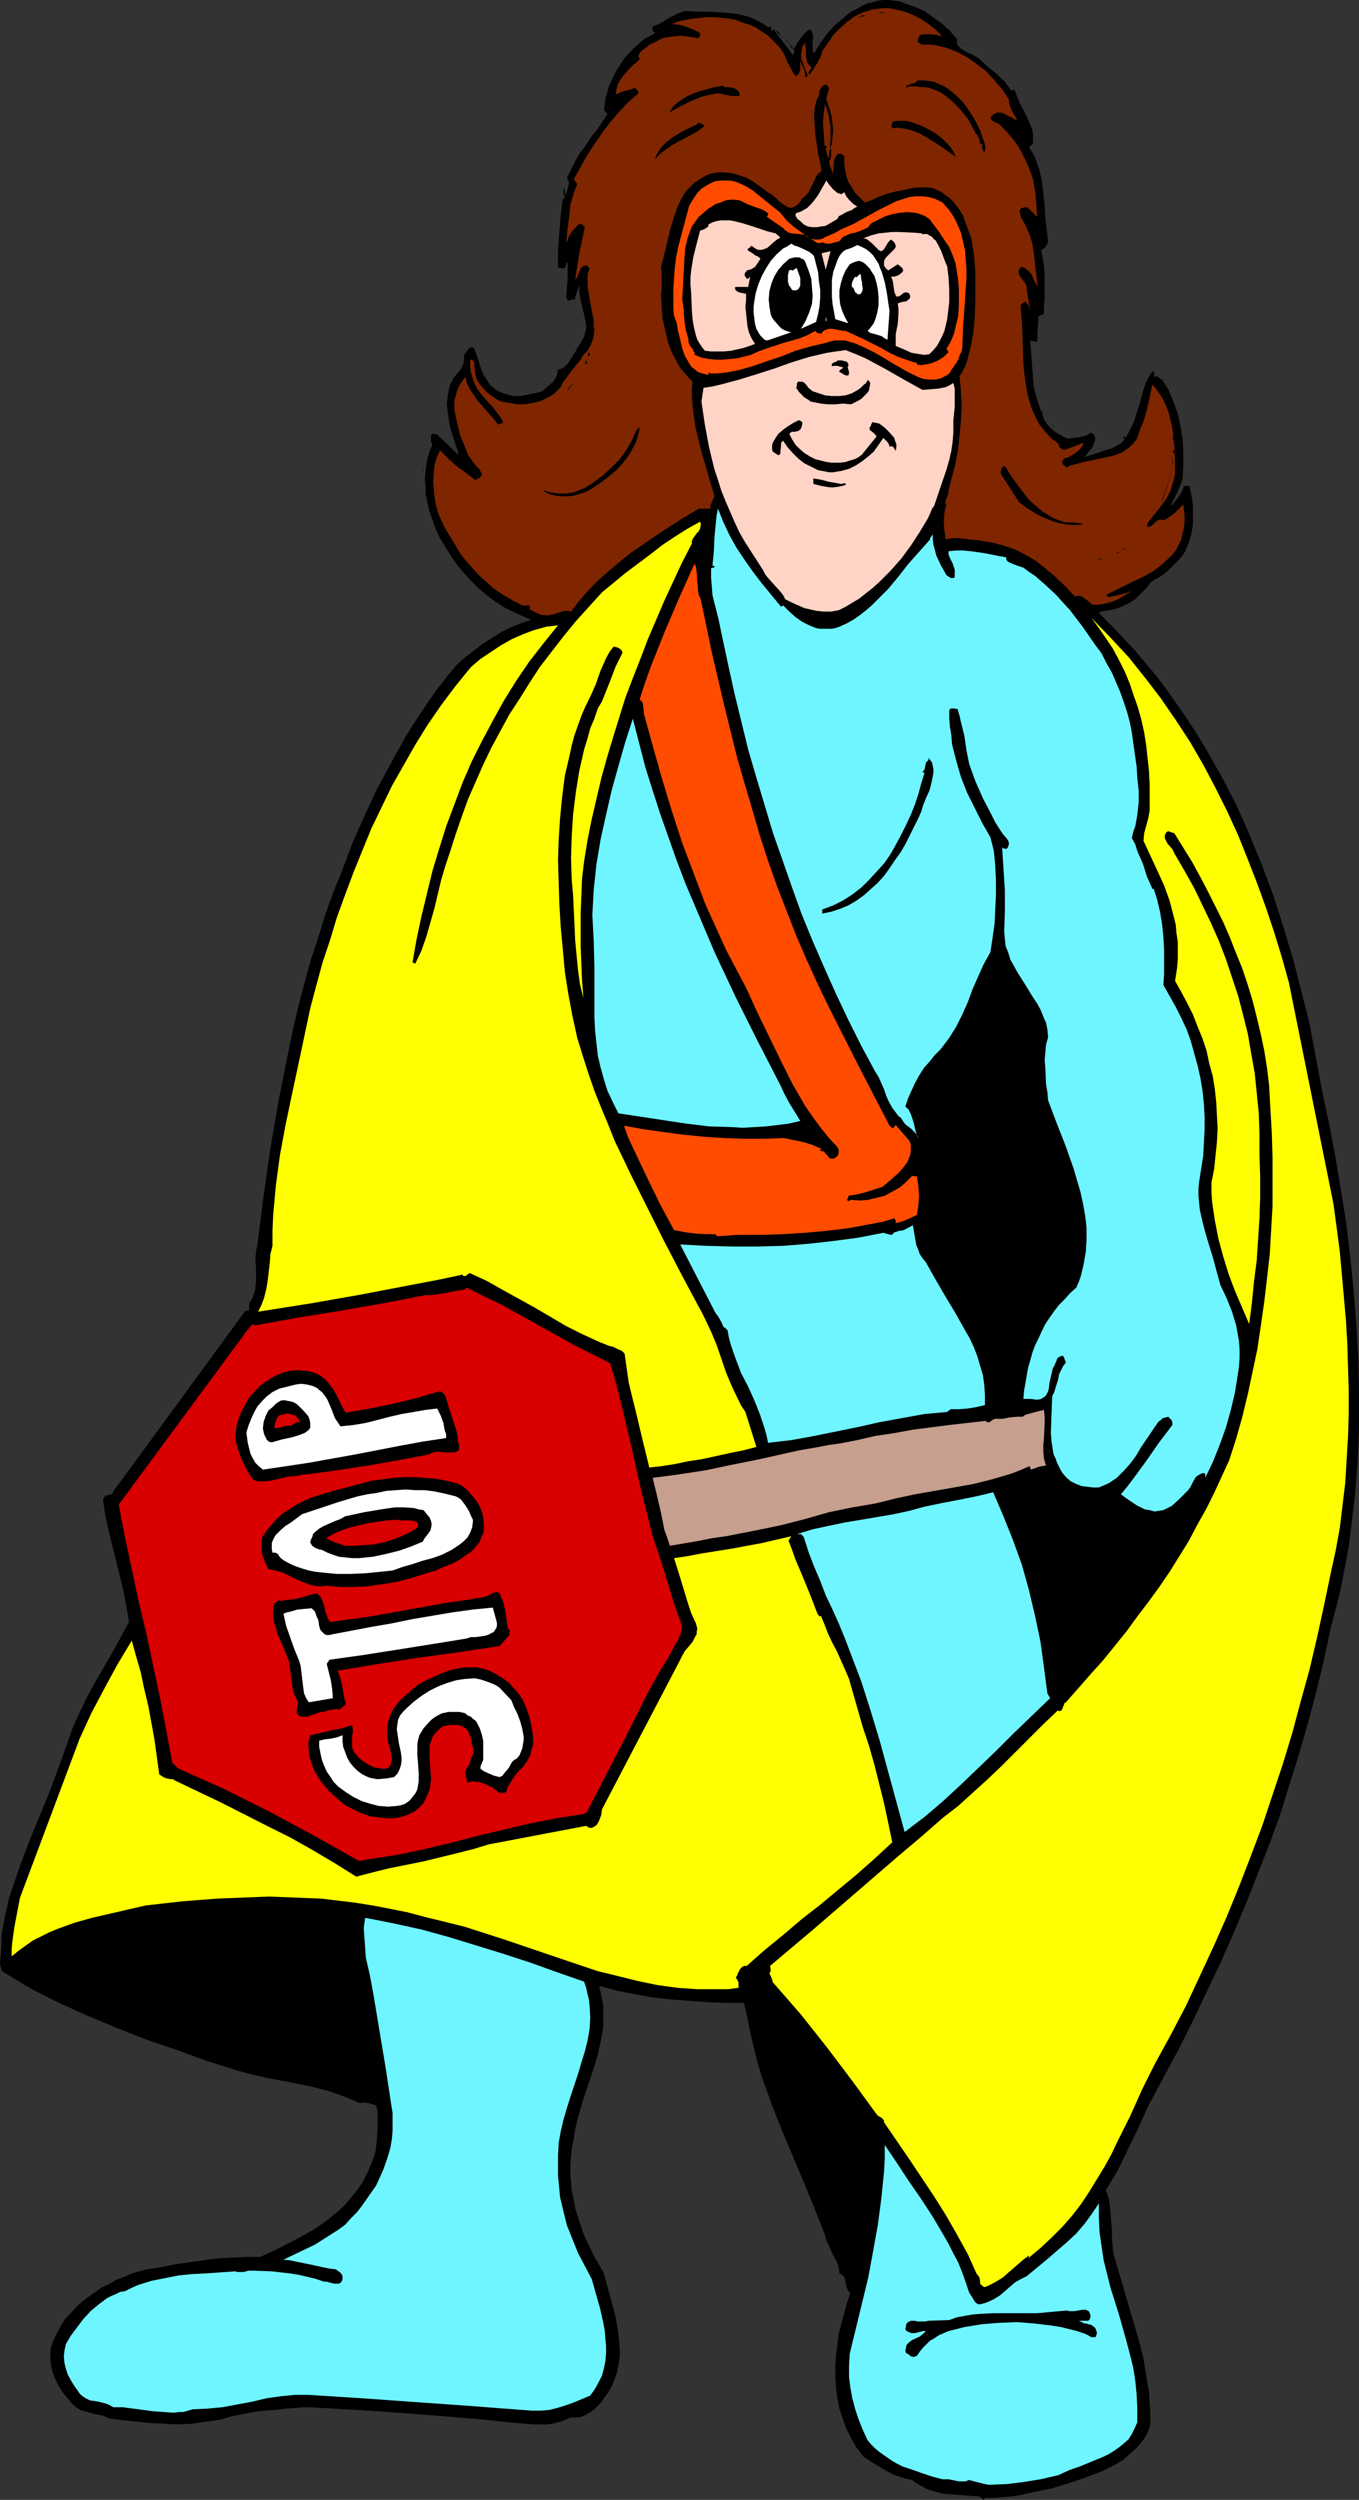 <?xml version="1.0" encoding="UTF-8" standalone="no"?>
<svg
   version="1.0"
   width="84.666mm"
   height="155.711mm"
   id="svg76"
   sodipodi:docname="Cosmic Crossing Guard.wmf"
   xmlns:inkscape="http://www.inkscape.org/namespaces/inkscape"
   xmlns:sodipodi="http://sodipodi.sourceforge.net/DTD/sodipodi-0.dtd"
   xmlns="http://www.w3.org/2000/svg"
   xmlns:svg="http://www.w3.org/2000/svg">
  <rect width="100%" height="100%" fill="#333333" stroke="none"/>
  <sodipodi:namedview
     id="namedview76"
     pagecolor="#ffffff"
     bordercolor="#000000"
     borderopacity="0.25"
     inkscape:showpageshadow="2"
     inkscape:pageopacity="0.0"
     inkscape:pagecheckerboard="0"
     inkscape:deskcolor="#d1d1d1"
     inkscape:document-units="mm" />
  <defs
     id="defs1">
    <pattern
       id="WMFhbasepattern"
       patternUnits="userSpaceOnUse"
       width="6"
       height="6"
       x="0"
       y="0" />
  </defs>
  <path
     style="fill:#000000;fill-opacity:1;fill-rule:evenodd;stroke:none"
     d="m 225.452,9.372 -0.162,0.323 v 0.485 l 0.162,0.323 0.162,0.323 0.646,0.646 0.808,0.485 0.808,0.485 0.97,0.323 0.808,0.485 0.808,0.485 1.939,1.778 2.101,1.778 2.101,1.939 0.808,1.131 0.808,1.131 v -0.162 l 0.323,-0.162 h 0.323 l 0.646,1.616 0.646,1.616 0.808,1.454 0.808,1.616 0.646,1.454 0.646,1.616 0.162,0.808 v 0.808 0.97 0.808 l -0.97,0.646 0.808,1.293 0.646,1.131 0.485,1.454 0.485,1.293 0.646,2.747 0.323,2.909 0.323,2.909 0.162,2.909 0.323,2.747 0.323,2.747 -0.162,0.646 -0.323,0.646 -0.485,0.485 -0.646,0.323 0.323,1.778 0.323,1.939 0.162,1.939 v 1.939 3.878 l -0.162,1.778 v 1.778 l -1.293,0.646 -0.323,5.979 -1.616,-0.323 0.323,4.363 0.323,4.201 0.162,2.101 0.485,2.101 0.646,2.101 0.646,1.939 0.162,-0.323 0.162,1.131 0.323,0.97 0.646,0.97 0.808,0.97 0.97,0.808 0.97,0.646 1.131,0.646 0.97,0.485 1.293,-0.162 1.455,-0.162 1.455,-0.323 0.646,-0.323 0.485,-0.323 h 0.485 l 0.323,0.162 0.162,0.323 0.162,0.323 0.162,0.808 -0.323,0.646 -0.323,0.97 -0.646,0.808 -0.646,0.808 -0.646,0.808 2.424,-0.808 1.131,-0.323 1.293,-0.485 1.293,-0.323 1.293,-0.646 1.131,-0.646 0.97,-0.97 h -0.323 v -0.646 h 0.323 v 0.162 l 0.162,0.162 0.97,-1.778 0.97,-1.939 0.646,-2.101 0.646,-1.939 1.131,-4.201 0.808,-1.939 1.131,-1.778 h 0.323 l 0.162,1.454 0.162,-0.162 0.323,-0.162 h 0.162 l 0.162,0.162 0.485,0.485 0.485,0.162 0.808,1.293 0.808,1.293 1.131,2.747 0.97,2.747 0.646,2.909 0.485,3.07 0.162,3.07 v 3.07 l -0.162,3.232 -0.646,1.616 -0.646,1.616 -0.808,1.616 -0.808,1.454 0.485,-0.323 0.485,-0.485 0.97,-1.293 0.808,-1.293 0.485,-1.293 h 1.293 l 0.485,2.262 0.323,2.262 v 2.262 2.262 l -0.323,2.101 -0.646,2.262 -0.485,0.97 -0.323,0.97 -0.646,0.97 -0.646,0.808 -1.455,1.454 -1.616,1.616 -1.778,1.293 -0.97,0.485 -0.97,0.646 -1.131,1.454 -1.131,1.131 -1.293,1.293 -1.455,0.97 -1.616,0.808 -1.616,0.646 -1.616,0.323 -1.939,0.323 -0.485,0.323 2.909,2.909 2.747,2.909 2.747,2.909 2.586,3.07 2.586,3.07 2.424,3.232 2.263,3.232 2.263,3.232 2.101,3.232 2.101,3.393 1.939,3.393 1.939,3.393 1.778,3.393 1.778,3.393 1.616,3.555 1.616,3.717 2.909,7.11 2.747,7.272 2.424,7.595 2.263,7.433 1.939,7.595 1.939,7.756 1.455,7.756 1.455,7.756 1.616,7.595 1.455,7.595 1.293,7.756 1.293,7.918 0.97,8.08 0.808,8.08 0.646,8.08 0.485,8.241 0.162,8.08 v 8.08 l -0.323,8.08 -0.646,8.08 -0.485,3.878 -0.485,4.04 -0.485,3.878 -1.455,7.756 -0.808,3.878 -0.97,3.717 -0.97,3.717 -1.616,7.595 -1.778,7.433 -1.939,7.272 -2.101,7.272 -2.263,7.272 -2.263,7.272 -2.586,7.11 -2.747,6.948 -2.747,6.948 -2.909,6.948 -3.071,6.948 -3.232,6.787 -3.232,6.787 -3.394,6.787 -3.556,6.625 -3.556,6.625 -2.263,5.009 -2.424,5.009 -2.424,5.009 -1.455,2.424 -1.455,2.424 0.646,1.616 0.323,1.778 0.162,1.939 0.162,1.939 0.162,1.939 v 1.939 l 0.162,1.939 0.162,1.778 1.455,4.848 1.455,5.009 1.455,5.009 1.455,4.848 1.293,5.009 0.808,5.171 0.485,2.585 0.162,2.585 0.162,2.747 v 2.585 l -0.646,1.778 -0.97,1.616 -0.97,1.293 -1.293,1.293 -1.293,1.131 -1.293,1.131 -1.616,0.97 -1.616,0.808 -1.616,0.808 -1.616,0.646 -3.556,1.293 -3.394,1.131 -3.232,0.97 -3.879,0.808 -3.717,0.808 -1.939,0.323 -2.101,0.162 -1.939,0.162 h -2.263 l -0.162,0.323 -0.162,0.162 -0.162,-0.162 -0.162,-0.162 -0.162,-0.162 -0.323,-0.162 -0.162,-0.162 h -0.162 l -2.101,-0.162 -4.202,-0.323 -2.101,-0.162 -1.939,-0.485 -1.939,-0.646 -1.778,-0.97 -0.808,-0.485 -0.808,-0.646 -1.616,-0.323 -1.455,-0.485 -1.455,-0.485 -1.455,-0.808 -2.747,-1.616 -2.747,-1.778 -1.616,-2.101 -1.293,-2.262 -1.131,-2.262 -0.808,-2.262 -0.808,-2.424 -0.485,-2.424 -0.323,-2.585 -0.162,-2.424 v -2.585 l 0.162,-2.585 0.323,-2.424 0.323,-2.585 0.646,-2.424 0.646,-2.424 0.646,-2.424 0.808,-2.424 -0.485,-0.323 -0.323,-0.646 -0.323,-1.293 -0.162,-0.808 -0.162,-0.646 -0.485,-0.485 -0.646,-0.323 -0.162,-1.293 -0.323,-1.131 -1.131,-2.101 -0.97,-2.262 -0.485,-0.97 -0.323,-1.293 -2.424,-6.14 -2.586,-6.302 -1.293,-3.07 -1.293,-3.07 -2.586,-6.14 -2.424,-6.14 -1.131,-3.232 -1.131,-3.07 -0.97,-3.232 -0.808,-3.232 -0.808,-3.393 -0.646,-3.232 -0.97,-4.363 h -4.04 l -4.364,-0.162 -4.202,-0.323 -4.525,-0.323 -4.364,-0.485 -4.364,-0.808 -4.202,-0.808 -4.04,-1.131 0.485,2.262 0.485,2.424 v 2.262 2.424 l -0.323,2.262 -0.485,2.262 -0.485,2.262 -0.646,2.262 -1.455,4.363 -1.455,4.363 -1.293,4.525 -0.485,2.101 -0.323,2.262 -0.485,2.101 -0.162,1.939 -0.162,2.101 v 2.101 l 0.162,2.101 0.162,1.939 0.485,2.101 0.323,1.939 0.646,2.101 0.646,1.939 0.646,1.939 0.808,1.778 1.778,3.717 2.101,3.555 0.97,3.393 0.97,3.555 0.97,3.717 0.646,3.717 0.162,1.939 0.162,1.778 v 1.939 l -0.323,1.778 -0.323,1.778 -0.646,1.778 -0.646,1.616 -0.97,1.616 -0.808,1.131 -0.808,1.131 -0.97,0.97 -1.131,0.97 -1.131,0.646 -1.293,0.646 -1.293,0.162 h -1.293 l -1.778,0.808 -1.778,0.485 -1.616,0.323 h -1.778 -1.778 l -1.939,-0.162 -3.879,-0.323 -5.818,-0.646 -5.818,-0.485 -11.959,-0.97 -11.798,-0.808 -11.636,-0.646 h -1.455 l -1.455,0.162 -2.586,0.162 -2.586,0.323 -2.586,0.162 -2.424,0.323 -2.424,0.485 -2.586,0.485 -2.747,0.808 -3.394,0.485 -3.232,0.485 -3.232,0.162 -3.232,-0.162 -3.232,-0.162 -3.394,-0.323 -3.232,-0.323 -3.394,-0.485 -0.97,-0.485 -1.131,-0.323 -1.131,-0.162 -1.131,-0.323 -1.131,-0.323 -1.131,-0.323 -0.97,-0.646 -0.97,-0.808 -1.131,-1.454 -1.131,-1.293 -0.97,-1.616 -0.808,-1.616 -0.646,-1.778 -0.323,-1.616 -0.162,-1.939 0.162,-1.939 0.646,-1.778 0.808,-1.616 0.97,-1.778 0.97,-1.616 1.293,-1.293 1.293,-1.454 1.455,-1.293 1.455,-1.131 1.616,-1.131 1.616,-1.131 1.778,-0.808 1.616,-0.97 1.778,-0.646 1.778,-0.808 1.778,-0.485 1.778,-0.485 3.232,-0.485 3.232,-0.646 6.788,-0.97 3.556,-0.485 3.394,-0.162 3.232,-0.162 h 3.232 l 4.202,-1.939 4.364,-2.262 2.101,-1.131 1.939,-1.131 1.939,-1.293 1.939,-1.454 1.778,-1.454 1.778,-1.616 1.455,-1.778 1.455,-1.778 1.293,-1.939 1.131,-2.262 0.97,-2.262 0.808,-2.424 0.323,-2.747 0.162,-2.747 v -2.747 -1.293 l -0.323,-1.454 -0.646,-0.162 -1.131,-0.323 -1.131,-0.162 -0.97,0.162 -3.394,-1.454 -3.556,-1.293 -3.717,-0.97 -3.717,-0.808 -7.596,-1.454 -3.556,-0.808 -3.556,-0.97 -7.111,-2.262 -7.111,-2.585 -7.111,-2.424 -6.949,-2.747 -6.949,-2.909 -6.788,-3.07 -3.232,-1.616 -3.394,-1.778 -3.232,-1.939 -3.232,-1.939 L 0.162,463.12 0,462.151 l 0.162,-1.939 0.162,-2.101 v -1.131 -1.131 l 0.485,-2.909 0.646,-3.07 0.646,-2.909 0.97,-2.909 1.939,-5.656 2.101,-5.494 2.263,-5.494 2.263,-5.494 2.101,-5.656 2.101,-5.817 1.293,-3.717 1.616,-3.555 1.778,-3.717 1.939,-3.555 4.04,-6.948 3.879,-7.11 -0.646,-3.717 -0.646,-3.555 -3.556,-14.382 -0.808,-3.717 -0.485,-3.555 0.323,-0.485 0.323,-0.323 1.293,-0.323 0.323,-0.162 0.162,-0.485 31.192,-42.66 0.485,0.162 0.323,-0.162 v -0.162 -0.646 -0.485 -0.323 l 0.162,-0.323 0.485,-0.646 0.323,-0.808 0.485,-1.616 0.162,-1.778 v -3.393 l -0.162,-1.778 0.162,-1.778 0.323,-1.778 1.455,-11.311 1.616,-11.311 1.939,-11.311 1.131,-5.656 1.131,-5.656 1.131,-5.494 1.293,-5.494 1.455,-5.494 1.455,-5.333 1.778,-5.332 1.616,-5.333 1.939,-5.333 2.101,-5.171 2.424,-6.464 2.747,-6.14 2.909,-6.302 3.232,-5.979 3.394,-6.14 1.778,-2.909 1.939,-2.909 1.939,-2.909 1.939,-2.747 2.263,-2.909 2.263,-2.747 1.778,-1.616 2.101,-1.616 2.101,-1.616 2.263,-1.454 2.263,-1.454 2.263,-1.131 2.424,-0.97 2.424,-0.808 -2.263,-0.97 -2.101,-0.97 -2.263,-1.131 -1.939,-1.293 -1.939,-1.454 -1.939,-1.616 -1.778,-1.778 -1.616,-1.778 -1.616,-1.939 -1.455,-2.101 -1.293,-2.101 -1.293,-2.101 -0.97,-2.101 -0.808,-2.262 -0.808,-2.262 -0.485,-2.262 -0.323,-1.616 v -1.616 l -0.162,-1.778 0.162,-1.616 0.162,-1.616 0.323,-1.778 0.485,-1.616 0.646,-1.454 -0.323,-0.646 v -0.485 -0.646 -0.485 l 0.162,-0.162 0.162,-0.162 h 0.323 l 0.485,0.162 h 0.323 l 4.848,4.686 0.162,-0.323 -0.646,-1.778 -0.646,-2.101 -0.646,-1.939 -0.323,-1.939 -0.323,-2.101 -0.162,-1.939 0.323,-2.262 0.162,-0.97 0.323,-1.131 0.485,-0.97 0.485,-0.808 1.293,-1.454 0.485,-0.808 0.323,-0.808 0.162,-0.97 v -1.131 l 0.323,-0.323 0.162,-0.323 0.323,-0.323 0.162,-0.323 0.323,-0.323 0.323,-0.162 h 0.485 l 0.323,0.323 1.131,3.232 0.485,1.616 0.646,1.454 0.97,1.454 0.485,0.808 0.646,0.485 0.485,0.485 0.808,0.485 0.808,0.323 0.97,0.323 0.97,0.323 1.131,0.162 h 1.131 l 1.131,-0.162 2.263,-0.485 0.97,-0.162 0.97,-0.323 1.293,-1.131 1.293,-1.131 0.323,-0.485 0.485,-0.808 0.162,-0.646 0.162,-0.97 h 0.485 l 0.323,-0.162 0.808,-0.485 0.646,-0.646 0.646,-0.97 1.131,-1.778 0.485,-0.97 0.646,-0.97 0.485,-0.808 0.485,-0.808 0.162,-0.808 0.323,-0.97 v -0.808 l -0.162,-0.97 -0.323,-1.778 -0.485,-1.778 -0.323,-1.616 -0.323,-1.778 v -0.808 l 0.162,-0.97 -0.485,0.97 -0.323,0.97 -0.323,0.97 -0.162,0.97 v -0.323 l -0.162,-0.162 h -0.323 l -0.323,0.162 -0.323,0.162 h -0.323 l -0.162,-0.162 -0.162,-0.162 -0.162,-0.485 0.162,-2.262 0.162,-1.939 v -1.939 -2.101 l -0.162,0.162 -0.162,0.162 -0.162,0.646 -0.162,0.323 -0.162,0.162 h -0.323 l -1.131,-0.162 v -4.201 l 0.323,-4.04 0.323,-4.201 0.485,-4.04 v 0.323 l 0.162,0.162 0.485,-1.293 0.323,-0.646 0.162,-0.646 0.162,-0.646 0.162,-0.646 -0.162,-0.646 -0.323,-0.646 0.97,-1.939 0.97,-1.939 1.131,-1.939 1.455,-1.939 1.131,-1.778 1.455,-1.778 2.424,-3.717 -0.808,-0.97 0.162,-1.293 0.162,-1.454 0.485,-1.454 0.323,-1.293 0.646,-1.454 0.646,-1.293 0.646,-1.293 0.808,-1.131 0.808,-1.293 0.97,-1.131 0.97,-0.97 0.97,-0.97 1.131,-0.97 0.97,-0.808 1.293,-0.646 1.131,-0.646 -0.485,-0.323 -0.162,-0.323 -0.162,-0.485 0.323,-0.485 0.97,-0.323 0.97,-0.485 1.778,-1.131 1.939,-0.97 0.808,-0.323 1.131,-0.323 2.586,0.162 h 2.586 l 2.586,0.162 2.424,0.162 2.424,0.323 2.424,0.646 1.131,0.485 0.97,0.485 1.131,0.646 0.97,0.646 0.162,0.162 h 0.162 l 0.162,-0.162 0.162,-0.162 0.162,0.162 0.162,0.162 -0.162,0.323 v 0 0.162 l 0.323,0.323 v 0 h 0.162 V 6.787 l 0.646,0.485 0.646,0.646 0.808,0.485 0.485,0.646 -0.323,-0.323 -0.485,-0.646 -0.646,-0.646 -0.808,-0.323 4.364,5.817 0.323,-0.485 v -0.485 l -0.162,-0.485 -0.323,-0.485 -0.808,-0.808 -0.323,-0.485 -0.485,-0.323 0.485,0.162 0.162,0.162 0.323,0.646 0.162,0.323 0.323,0.485 0.162,0.162 0.323,0.323 0.808,-1.293 0.808,-1.293 0.97,-1.131 0.646,-0.646 0.646,-0.323 0.485,0.485 0.162,0.646 0.162,0.646 -0.162,0.808 v 1.616 0.808 l 0.323,0.646 1.455,-2.424 1.616,-2.262 1.778,-1.939 2.101,-1.778 1.131,-0.97 0.97,-0.646 1.293,-0.646 1.131,-0.646 1.131,-0.485 L 205.574,0.485 206.705,0.162 207.998,0 h 1.293 l 2.586,0.323 1.131,0.485 2.424,0.808 2.263,0.97 1.939,1.454 2.101,1.454 1.939,1.778 z"
     id="path1" />
  <path
     style="fill:#7f2600;fill-opacity:1;fill-rule:evenodd;stroke:none"
     d="M 221.897,8.564 220.604,8.241 219.311,8.08 h -1.293 -0.646 l -0.646,0.162 -0.323,0.323 -0.162,0.485 -0.162,0.323 v 0.485 l 0.485,0.323 0.485,0.323 h 0.485 1.778 l 1.131,0.162 1.293,0.323 1.293,0.323 2.424,0.97 2.424,1.293 2.263,1.616 2.101,1.616 1.939,2.101 1.778,2.101 1.616,2.424 v 0.646 l 0.162,0.646 0.485,1.293 0.646,1.131 0.646,1.131 -0.646,-0.162 -0.646,-0.485 -0.808,-0.323 -0.808,-0.485 -0.808,-0.323 h -0.97 l -0.323,0.162 -0.485,0.162 -0.323,0.323 -0.485,0.485 0.162,0.485 0.323,0.323 0.646,0.323 0.646,0.323 0.323,0.162 0.323,0.323 1.131,1.131 0.97,1.131 0.97,1.131 0.808,1.131 0.808,1.293 0.646,1.293 0.646,1.293 0.646,1.454 0.97,2.747 0.485,2.747 0.323,3.07 0.162,3.07 -0.808,-0.808 -0.808,-0.808 -0.323,-0.323 -0.485,-0.323 h -0.485 l -0.646,0.162 -0.323,0.162 -0.162,0.323 -0.162,0.323 0.162,0.323 0.162,0.808 0.323,0.646 0.97,1.778 0.808,1.939 0.646,1.939 0.323,2.101 0.485,4.201 0.485,4.04 -0.808,-1.454 -0.646,-1.454 -0.485,-0.646 -0.646,-0.485 -0.485,-0.485 -0.808,-0.162 -0.323,0.323 -0.162,0.323 -0.162,0.323 v 0.323 l 0.162,0.646 0.485,0.646 0.485,0.646 0.485,0.646 0.323,0.808 v 0.808 l 0.808,4.686 -0.162,-0.162 v -0.323 l -0.323,-0.808 -0.323,-0.323 -0.162,-0.323 h -0.323 l -0.323,0.162 -0.323,0.162 -0.323,0.485 0.323,4.363 0.162,4.525 0.162,4.525 0.162,2.262 0.323,2.262 0.323,2.101 0.485,2.101 0.646,2.101 0.808,1.778 0.97,1.939 1.455,1.778 1.455,1.616 0.97,0.646 0.808,0.808 v 0.323 l 0.162,0.323 0.323,0.162 0.323,0.323 h 0.646 l 0.485,-0.162 1.293,-0.485 1.293,-0.485 0.646,-0.323 h 0.646 l -0.323,0.646 -0.485,0.646 -1.131,0.97 -1.293,0.808 -0.808,0.323 -0.646,0.162 -0.162,0.323 -0.162,0.323 v 0.323 0.323 l 0.97,0.808 0.97,-0.485 1.293,-0.323 2.424,-0.646 1.131,-0.162 1.293,-0.323 2.424,-0.485 1.293,-0.323 1.131,-0.323 1.131,-0.485 0.97,-0.646 0.808,-0.646 0.808,-0.808 0.808,-0.97 0.485,-1.293 0.485,-1.454 0.646,-1.454 0.808,-2.747 0.646,-2.909 0.646,-3.07 0.808,0.97 0.808,1.131 0.646,0.97 0.646,1.293 0.485,1.131 0.485,1.293 0.646,2.747 0.485,2.585 0.162,2.909 0.162,2.909 v 2.909 l -0.162,1.131 -0.323,1.131 -0.323,0.97 -0.323,1.131 -0.97,1.778 -1.293,1.778 0.323,-0.162 -0.323,-0.162 -0.162,0.646 -0.485,0.485 -1.939,2.424 -0.485,0.646 -0.162,0.646 0.323,0.323 0.485,-0.162 0.485,-0.323 0.323,-0.323 0.485,-0.485 0.485,-0.323 0.485,-0.162 h 0.485 l 0.485,0.162 1.293,-0.808 1.131,-0.808 0.97,-0.97 1.131,-1.131 0.162,1.293 0.162,1.293 v 1.454 l -0.162,1.454 -0.323,1.293 -0.323,1.454 -0.646,1.293 -0.646,1.293 -0.808,0.97 -0.97,0.97 -1.778,1.616 -1.939,1.454 -2.101,1.131 -4.364,2.101 -4.202,2.101 -0.162,0.162 0.162,0.162 0.162,0.162 0.162,0.162 2.909,-0.646 1.293,-0.323 1.455,-0.646 -2.263,1.454 -1.131,0.646 -1.131,0.485 -1.131,0.323 -1.293,0.323 -1.293,0.162 h -1.293 l -0.808,-0.808 -1.131,-0.808 -0.485,-0.323 -0.485,-0.162 h -0.646 l -0.485,0.162 -2.424,-2.585 -2.586,-2.424 -2.747,-2.262 -1.455,-1.131 -1.616,-0.97 -1.455,-0.808 -1.616,-0.808 -1.778,-0.646 -1.616,-0.485 -1.778,-0.485 -1.778,-0.323 -1.939,-0.323 -1.939,-0.162 -1.131,-0.162 -1.616,-0.162 h -1.455 l -0.808,0.162 -0.646,0.162 -0.323,-1.939 -0.162,-2.262 0.162,-2.101 0.162,-0.97 0.323,-0.97 -0.323,-0.323 v -0.323 l 0.162,-0.323 0.162,-0.485 0.323,-0.808 0.162,-0.646 v -0.485 l 0.808,-3.07 0.808,-3.232 0.646,-3.232 0.323,-3.393 0.323,-3.393 0.162,-3.555 -0.162,-3.393 -0.323,-3.555 0.646,-0.97 0.646,-1.293 0.485,-1.293 0.323,-1.293 0.646,-2.585 0.485,-2.585 0.323,-3.555 0.162,-3.717 v -3.878 -3.717 l -0.323,-3.878 -0.323,-1.939 -0.323,-1.778 -0.646,-1.778 -0.646,-1.778 -0.646,-1.778 -0.97,-1.616 -1.455,-1.778 -0.808,-0.808 -0.97,-0.646 -0.808,-0.646 -0.97,-0.485 -1.131,-0.485 -1.131,-0.162 h -1.939 l -1.939,0.162 -1.939,0.485 -1.778,0.323 -1.939,0.485 -1.778,0.646 -1.778,0.808 -1.778,0.646 -1.131,-1.131 -1.131,-1.131 -0.808,-1.293 -0.808,-1.293 -0.485,-1.454 -0.323,-1.616 -0.162,-1.454 v -1.616 l -0.485,-0.323 -0.323,-0.162 h -0.485 l -0.323,0.162 -0.323,0.485 -0.323,0.485 -0.162,0.646 v 0.646 l -0.162,1.293 v 1.293 l -0.162,-0.646 -0.323,-0.808 -0.323,-0.808 -0.162,-0.97 0.323,-0.646 0.162,-0.97 v -0.808 -0.323 l -0.162,-0.162 -0.162,0.162 -0.162,0.323 v 0.646 0.646 l -0.162,0.323 v 0.323 l -0.646,-2.424 0.162,-0.323 0.162,-0.162 -0.162,-0.162 h -0.162 l -0.323,-0.323 v -0.323 -0.323 l -0.162,-2.424 -0.162,-2.101 0.162,-2.262 0.323,-2.262 0.808,2.585 0.485,2.747 v 2.585 l -0.162,2.909 0.485,-1.454 0.162,-1.616 0.162,-1.454 -0.162,-1.454 -0.162,-1.454 -0.323,-1.454 -0.97,-2.909 v -0.485 l 0.323,-0.97 0.162,-0.485 0.162,-0.485 -0.162,-0.323 -0.162,-0.485 -0.485,-0.323 -0.646,0.323 -0.323,0.323 -0.162,0.323 -0.323,0.485 -0.162,1.131 -0.162,0.485 -0.323,0.485 -0.485,1.939 -0.162,2.101 0.162,2.101 0.162,2.262 0.646,4.363 0.485,2.101 0.323,1.939 -0.646,0.485 -0.646,0.808 -0.323,0.808 -0.485,0.97 -0.485,0.97 -0.485,0.97 -0.646,0.808 -0.97,0.808 -0.485,0.808 -0.485,0.485 -0.646,0.485 -0.485,0.162 -0.485,0.162 -0.485,-0.162 -0.485,-0.162 -0.485,-0.323 -1.131,-0.808 -0.485,-0.485 -0.485,-0.485 -0.97,-0.808 -0.646,-0.323 -0.485,-0.323 -1.455,-1.131 -1.616,-1.131 -1.616,-0.97 -1.939,-0.646 -1.778,-0.485 -1.939,-0.162 h -0.97 l -0.97,0.162 -0.97,0.162 -0.808,0.323 -1.455,0.808 -1.455,0.97 -0.97,0.97 -1.131,1.131 -0.808,1.293 -0.646,1.293 -0.646,1.454 -0.485,1.454 -0.97,3.07 -1.455,6.14 -0.808,3.07 0.162,1.616 v 0.808 0.646 1.454 0.808 l -0.162,0.808 0.162,2.909 0.162,2.909 0.646,2.747 0.646,2.909 0.97,2.585 0.646,1.131 0.646,1.293 0.808,1.293 0.808,0.97 0.97,1.131 0.97,0.97 -0.162,1.778 v 1.778 l 0.162,1.778 0.162,1.778 0.485,3.393 0.808,3.393 0.808,3.232 0.97,3.232 0.97,3.393 0.97,3.232 -0.323,0.646 -0.323,0.808 -0.323,0.646 v 0.808 h -2.747 l -4.04,2.424 -4.04,2.585 -4.04,2.747 -4.04,2.747 -3.717,3.07 -3.717,3.232 -1.778,1.778 -1.616,1.778 -1.616,1.939 -1.455,1.939 -0.646,-0.162 h -0.808 l -1.293,0.323 -1.455,0.485 -0.808,0.162 -0.808,0.162 v -0.162 h -0.485 -0.485 l -0.97,-0.323 -0.97,-0.485 -0.97,-0.485 v -0.646 -0.162 l -0.323,-0.162 h -0.323 -0.323 -0.808 l -0.323,-0.162 -1.616,-0.808 -1.616,-0.97 -1.616,-0.97 -1.616,-1.131 -1.455,-1.293 -1.293,-1.131 -1.293,-1.293 -1.293,-1.454 -1.293,-1.454 -1.131,-1.454 -1.939,-3.232 -1.939,-3.232 -1.455,-3.232 -0.485,-1.939 -0.323,-1.778 -0.162,-1.939 -0.162,-1.778 0.162,-1.939 0.162,-1.778 0.485,-1.778 0.808,-1.778 1.939,1.939 1.939,1.778 2.263,1.616 2.101,1.616 0.485,-0.162 0.646,-0.323 0.323,-0.485 0.162,-0.162 v -0.323 l -0.646,-1.131 -0.97,-0.97 -0.808,-1.131 -0.808,-1.131 -0.808,-2.101 -0.97,-2.262 -0.646,-2.424 -0.485,-2.424 -0.323,-1.293 v -1.131 -1.293 l 0.323,-1.131 0.323,-1.131 0.485,-1.131 0.646,-0.97 0.808,-1.131 0.162,0.808 0.162,0.646 0.646,1.293 0.97,1.454 0.97,1.454 1.293,1.454 1.293,1.454 1.131,1.293 1.131,1.454 0.162,-0.162 0.323,-0.162 h 0.323 l 0.162,-0.162 0.162,-0.162 -0.646,-1.131 -0.808,-1.131 -0.97,-1.293 -0.97,-0.97 -1.939,-2.262 -0.808,-1.131 -0.646,-1.293 -0.485,-1.454 -0.323,-1.131 -0.162,-1.293 v -1.616 h 0.323 l 0.323,0.162 0.162,0.323 0.162,0.323 v 0.808 l 0.162,0.646 v 0.808 l 0.162,0.646 0.323,1.131 0.808,1.131 0.808,0.97 0.97,0.97 1.131,0.808 0.97,0.646 0.97,0.485 1.939,0.323 1.778,0.323 h 1.939 l 1.939,-0.323 1.778,-0.485 0.808,-0.323 0.808,-0.485 0.97,-0.485 0.646,-0.485 0.808,-0.808 0.646,-0.646 0.485,-1.131 0.646,-0.808 1.293,-1.778 1.455,-1.778 0.808,-0.97 0.485,-0.97 1.131,-1.131 0.646,-1.131 0.485,-1.131 0.323,-1.293 0.162,-1.293 -0.162,-1.131 v -1.293 l -0.323,-1.454 -0.485,-2.585 -0.485,-2.747 -0.162,-1.293 v -1.293 -1.454 l 0.485,-1.293 -0.162,-0.162 -0.162,-0.162 -0.162,-0.162 -0.162,-0.162 h -0.646 l -0.485,0.323 -0.323,0.323 -0.162,0.485 -0.485,1.131 -0.162,0.485 -0.485,0.485 0.485,-3.07 0.485,-3.07 1.293,-6.14 -0.323,-0.323 -0.323,-0.323 -0.323,-0.162 -0.485,0.162 -0.97,0.97 -0.808,0.97 -0.646,1.131 -0.162,0.646 -0.323,0.646 0.323,-3.555 0.485,-3.555 0.162,-1.939 0.485,-1.616 0.485,-1.616 0.646,-1.616 -0.808,-1.131 3.071,-5.494 1.778,-2.747 1.778,-2.585 1.939,-2.585 2.101,-2.424 2.101,-2.262 2.424,-2.101 V 21.815 21.653 l -0.162,-0.323 -0.323,-0.323 -0.323,-0.323 -0.808,0.323 -1.939,0.485 -0.808,0.323 -0.323,0.162 -0.323,0.162 h -0.162 l -0.162,0.323 0.162,-1.293 0.323,-1.293 0.646,-1.131 0.808,-1.131 1.778,-1.939 0.485,-0.485 0.485,-0.323 0.97,-0.97 -0.323,-0.646 0.162,-0.485 0.323,-0.485 0.485,-0.485 1.131,-0.808 0.485,-0.485 0.485,-0.162 1.293,-0.646 1.131,-0.646 1.455,-0.323 1.455,-0.162 1.455,-0.162 1.455,0.162 1.293,0.162 1.455,0.323 0.162,-0.323 0.323,-0.162 V 8.08 7.756 l -1.616,-0.808 -1.616,-0.646 -1.778,-0.485 -1.616,-0.162 1.616,-0.646 1.616,-0.323 1.778,-0.323 1.616,-0.162 1.616,-0.162 h 1.778 l 1.616,0.162 1.778,0.162 1.616,0.323 1.616,0.646 1.616,0.485 1.455,0.646 1.455,0.97 1.455,0.97 1.131,1.131 1.293,1.293 0.646,0.808 0.646,0.97 0.808,1.939 0.97,1.778 0.485,0.97 0.646,0.646 0.323,-0.323 0.323,-0.323 0.162,-0.485 0.162,-0.323 v -1.131 -1.131 l 0.323,0.97 0.485,0.97 0.323,0.97 v 0.97 h 0.162 0.162 l 0.323,-0.323 -0.808,-1.939 -0.646,-1.778 -0.162,-1.131 0.162,-0.97 0.162,-0.97 0.323,-0.485 0.323,-0.485 0.162,1.616 v 1.616 l 0.162,0.646 0.162,0.808 0.323,0.485 0.646,0.646 v 0.162 l -0.162,0.323 -0.323,0.323 -0.162,0.485 v 0.162 l 0.162,0.323 0.97,-1.293 0.808,-1.293 0.808,-1.454 0.323,-0.808 0.162,-0.808 1.293,-1.778 1.293,-1.939 1.616,-1.616 1.616,-1.454 1.778,-1.293 0.97,-0.485 0.97,-0.485 1.131,-0.323 0.97,-0.323 1.131,-0.162 1.131,-0.162 h 2.101 l 2.101,0.485 1.778,0.485 1.939,0.808 1.778,0.97 1.616,1.131 1.616,1.293 z"
     id="path2" />
  <path
     style="fill:#000000;fill-opacity:1;fill-rule:evenodd;stroke:none"
     d="m 208.321,3.07 h -0.485 -0.97 -0.97 -0.485 l -0.323,-0.162 0.323,0.162 h 0.485 0.808 l 0.808,-0.162 h 0.485 z"
     id="path3" />
  <path
     style="fill:#000000;fill-opacity:1;fill-rule:evenodd;stroke:none"
     d="m 209.129,3.232 0.808,0.162 z"
     id="path4" />
  <path
     style="fill:#000000;fill-opacity:1;fill-rule:evenodd;stroke:none"
     d="m 203.634,3.555 -0.162,0.162 v 0.162 h -0.485 -0.323 l -0.323,0.162 -0.162,0.162 -0.162,-0.162 0.808,-0.323 0.323,-0.162 z"
     id="path5" />
  <path
     style="fill:#000000;fill-opacity:1;fill-rule:evenodd;stroke:none"
     d="m 210.907,3.878 0.485,0.162 z"
     id="path6" />
  <path
     style="fill:#000000;fill-opacity:1;fill-rule:evenodd;stroke:none"
     d="m 200.564,5.656 0.162,-0.162 -0.646,0.323 0.162,-0.162 0.162,-0.162 V 5.333 l 0.162,0.162 z"
     id="path7" />
  <path
     style="fill:#000000;fill-opacity:1;fill-rule:evenodd;stroke:none"
     d="M 199.432,6.302 198.786,6.787 Z"
     id="path8" />
  <path
     style="fill:#000000;fill-opacity:1;fill-rule:evenodd;stroke:none"
     d="m 226.745,10.342 h 0.323 l -0.323,-0.162 -0.323,-0.162 h -0.162 l 0.162,-0.162 z"
     id="path9" />
  <path
     style="fill:#000000;fill-opacity:1;fill-rule:evenodd;stroke:none"
     d="m 227.553,10.342 0.646,0.646 z"
     id="path10" />
  <path
     style="fill:#000000;fill-opacity:1;fill-rule:evenodd;stroke:none"
     d="m 228.685,10.988 0.485,0.323 z"
     id="path11" />
  <path
     style="fill:#000000;fill-opacity:1;fill-rule:evenodd;stroke:none"
     d="m 231.27,13.574 0.808,0.97 z"
     id="path12" />
  <path
     style="fill:#000000;fill-opacity:1;fill-rule:evenodd;stroke:none"
     d="m 230.786,30.702 0.485,1.454 0.485,1.293 0.162,0.646 0.162,0.646 -0.162,0.646 -0.162,0.646 -0.646,-1.616 v 0 h 0.162 l 0.162,-0.323 -0.323,-0.162 -0.323,-0.162 -0.162,-0.808 -0.323,-0.808 -0.162,-0.323 -0.323,-0.323 -0.97,-1.778 -0.97,-1.778 -1.455,-1.778 -1.455,-1.616 -1.616,-1.454 -1.778,-1.293 -0.97,-0.485 -0.97,-0.323 -0.808,-0.323 -0.97,-0.162 h -0.485 -0.485 l -1.131,-0.162 h -1.131 -0.646 l -0.646,0.323 0.162,-0.485 0.323,-0.162 0.808,-0.323 0.808,-0.162 0.323,-0.323 0.323,-0.323 h 1.293 l 1.293,0.162 1.131,0.162 1.131,0.485 1.131,0.485 1.131,0.646 0.97,0.808 0.97,0.808 1.778,1.778 1.455,2.101 1.293,2.101 z"
     id="path13" />
  <path
     style="fill:#000000;fill-opacity:1;fill-rule:evenodd;stroke:none"
     d="m 174.22,22.461 -0.485,0.162 h -0.808 l -1.455,-0.162 -1.455,-0.323 -0.646,-0.162 h -0.646 l -1.455,0.323 -1.616,0.323 -2.909,1.131 -2.586,1.293 -2.586,1.454 0.97,-1.454 1.293,-1.131 1.455,-0.97 1.616,-0.808 1.778,-0.646 1.778,-0.485 1.778,-0.485 1.778,-0.323 0.646,0.323 h 0.646 l 1.455,0.162 0.485,0.323 0.485,0.323 0.323,0.485 z"
     id="path14" />
  <path
     style="fill:#000000;fill-opacity:1;fill-rule:evenodd;stroke:none"
     d="m 225.129,37.004 -3.394,-2.424 -1.778,-1.131 -1.778,-1.131 -1.778,-0.97 -1.778,-0.646 -1.131,-0.323 -0.97,-0.162 -1.131,-0.162 -1.131,0.162 -0.162,-0.162 -0.162,-0.162 v -0.485 l 0.162,-0.485 0.162,-0.323 0.97,-0.162 h 0.97 0.97 l 0.808,0.162 1.616,0.485 1.616,0.646 1.616,0.808 1.616,0.97 1.455,1.131 1.293,1.293 1.131,1.454 z"
     id="path15" />
  <path
     style="fill:#000000;fill-opacity:1;fill-rule:evenodd;stroke:none"
     d="m 165.817,29.733 -1.455,1.131 -1.455,0.808 -3.071,1.616 -1.455,0.808 -1.455,0.97 -1.455,1.131 -1.293,1.293 0.323,-0.808 0.323,-0.646 0.485,-0.808 0.485,-0.646 1.131,-1.131 1.455,-1.131 1.616,-0.97 1.455,-0.808 1.616,-0.808 0.808,-0.323 0.646,-0.485 0.485,0.162 h 0.162 l 0.162,0.162 0.323,0.162 z"
     id="path16" />
  <path
     style="fill:#000000;fill-opacity:1;fill-rule:evenodd;stroke:none"
     d="m 133.009,40.883 -0.323,3.232 z"
     id="path17" />
  <path
     style="fill:#ff4c00;fill-opacity:1;fill-rule:evenodd;stroke:none"
     d="m 183.756,50.093 0.646,0.808 0.808,0.97 1.616,1.454 1.939,1.454 1.778,1.293 -0.323,-0.323 -0.162,-0.162 -0.808,-0.323 -0.97,-0.162 -1.778,-0.162 -0.808,-0.162 -0.646,-0.485 -0.323,-0.162 -0.162,-0.323 -4.202,-2.909 0.162,0.162 0.162,-0.162 0.162,-0.323 v -0.323 l -0.162,-0.162 -0.646,-0.485 -0.646,-0.323 -1.455,-0.485 -1.293,-0.485 -0.808,-0.323 -0.646,-0.323 -0.97,-0.485 -1.131,-0.162 h -1.131 l -1.131,0.162 -1.131,0.485 -1.131,0.323 -0.97,0.646 -0.808,0.485 -1.131,0.97 -1.131,0.97 -0.808,1.131 -0.808,1.131 -0.485,1.293 -0.485,1.293 -0.323,1.293 -0.323,1.454 -0.162,2.747 -0.162,3.07 -0.162,2.909 -0.162,3.07 0.162,1.131 0.162,1.293 0.162,2.424 0.323,2.262 0.323,1.131 0.323,1.131 v 0.646 l 0.162,0.485 0.485,0.808 0.323,0.323 0.162,0.485 0.323,0.485 v 0.485 l 1.616,0.646 1.616,0.323 1.778,0.162 h 1.616 l 1.778,-0.162 1.616,-0.162 3.232,-0.808 1.778,-0.808 1.778,-0.646 3.879,-1.293 4.04,-1.131 1.939,-0.808 1.778,-0.97 0.162,0.323 0.323,0.162 0.485,0.162 h 0.485 l 0.162,-0.323 0.323,-0.323 0.646,-0.323 0.646,-0.162 h 0.808 l 1.616,0.323 0.808,0.162 h 0.646 l 2.101,0.97 2.101,0.97 4.202,2.101 1.939,1.131 2.101,0.97 2.263,0.808 2.101,0.646 v 0.323 l 0.97,0.162 0.97,-0.162 0.97,-0.162 0.97,-0.323 1.131,-0.485 0.808,-0.485 0.808,-0.646 0.808,-0.808 -0.485,-0.808 0.97,-1.616 0.808,-1.939 0.485,-2.101 0.485,-1.939 0.162,-2.262 v -2.101 -2.101 l -0.162,-2.101 -0.323,-2.101 -0.323,-1.939 -0.646,-1.778 -0.808,-1.939 -1.131,-1.616 -1.131,-1.778 -2.424,-3.232 -0.97,-0.646 -0.808,-0.323 -0.808,-0.323 -0.808,-0.162 -1.778,-0.162 -1.778,0.162 -1.778,0.323 -1.616,0.485 -1.616,0.808 -1.616,0.808 -0.485,0.485 -0.323,0.485 -0.97,0.485 -1.131,0.485 -0.97,0.323 -0.97,0.162 -1.131,0.485 -0.97,0.485 -0.323,0.485 -0.485,0.485 -0.97,0.162 -0.97,0.323 h -0.485 -0.485 l -0.485,-0.162 -0.485,-0.162 -0.323,0.162 h -0.323 -0.485 l -0.323,-0.162 -0.646,-0.485 -0.323,-0.162 -0.162,-0.162 0.808,0.162 h 0.97 l 0.808,-0.162 0.808,-0.485 1.939,-0.808 1.778,-0.97 1.455,-0.646 1.455,-0.646 2.909,-1.616 1.455,-0.808 1.455,-0.808 2.909,-1.454 1.293,-0.646 1.616,-0.485 1.455,-0.485 1.455,-0.162 h 1.616 l 1.455,0.162 1.616,0.485 1.616,0.808 1.455,1.616 1.131,1.616 0.97,1.939 0.808,1.939 0.485,2.101 0.485,2.101 0.162,2.101 0.162,2.262 v 2.262 l -0.162,2.424 -0.323,4.686 -0.323,4.525 -0.162,4.525 -0.162,0.97 -0.485,0.97 -0.323,0.97 -0.485,0.808 -0.646,0.97 -0.485,0.646 -0.485,0.808 -0.646,0.485 -0.646,0.323 -0.646,0.323 -1.293,0.323 h -1.455 l -1.455,-0.162 -1.293,-0.485 -1.293,-0.646 -1.293,-0.646 -1.131,-0.646 -2.263,-1.293 -2.101,-1.293 -2.263,-1.293 -2.263,-1.131 -1.131,-0.485 -1.131,-0.485 -1.131,-0.323 -1.131,-0.323 h -1.131 -1.293 l -1.293,0.323 -1.131,0.323 -3.394,0.808 -3.394,0.97 -3.232,1.293 -3.394,1.131 -3.232,1.131 -3.394,0.97 -1.616,0.323 -1.778,0.323 -1.778,0.162 h -1.616 l -0.162,-0.162 -0.162,-0.162 v 0.323 l -0.162,0.162 -0.162,0.162 h -0.162 l -0.485,-0.162 -0.646,-0.162 -0.97,-0.323 -0.808,-0.646 -0.808,-0.646 -0.485,-0.808 -0.485,-0.808 -0.485,-0.808 -0.646,-1.778 -0.485,-2.101 -0.485,-1.939 -0.323,-1.939 -0.646,-1.778 -0.162,-1.616 v -3.232 -1.454 l 0.162,-2.424 0.162,-2.424 0.323,-2.585 0.485,-2.424 0.646,-2.424 0.646,-2.424 1.293,-4.848 0.646,-1.131 0.646,-0.97 0.646,-0.97 0.97,-0.97 0.97,-0.646 1.131,-0.646 1.131,-0.485 1.293,-0.162 h 0.97 1.131 l 0.97,0.162 0.97,0.323 1.778,0.808 1.616,0.97 1.616,1.293 1.616,1.293 z"
     id="path18" />
  <path
     style="fill:#ffd4c6;fill-opacity:1;fill-rule:evenodd;stroke:none"
     d="m 198.139,45.73 0.646,-0.485 0.485,0.97 0.646,0.808 0.97,0.97 0.97,0.646 -0.646,0.323 -0.646,0.485 -1.293,0.485 -1.131,0.646 -0.646,0.323 -0.323,0.646 -0.808,0.485 -1.131,0.646 -0.808,0.485 -1.131,0.162 -0.97,0.162 h -0.97 l -1.131,-0.162 -0.97,-0.485 -0.323,-0.323 -0.323,-0.323 -0.808,-0.646 -0.323,-0.485 -0.162,-0.323 v -0.323 l 0.323,-0.323 0.646,-0.162 0.646,-0.323 1.131,-0.646 0.97,-0.97 0.808,-0.97 0.808,-1.131 0.646,-1.131 0.646,-1.131 0.646,-1.131 0.646,0.97 0.97,1.131 0.97,0.808 0.485,0.162 z"
     id="path19" />
  <path
     style="fill:#000000;fill-opacity:1;fill-rule:evenodd;stroke:none"
     d="m 132.686,44.438 h 0.323 v 1.616 h -0.323 z"
     id="path20" />
  <path
     style="fill:#ffd4c6;fill-opacity:1;fill-rule:evenodd;stroke:none"
     d="m 183.756,55.911 -0.808,0.485 -0.808,0.646 -1.455,1.293 -0.808,0.323 -0.485,0.162 h -0.323 -0.485 l -0.485,-0.162 -0.485,-0.323 -0.646,-0.485 -0.323,0.323 -0.646,0.485 0.162,0.323 0.485,0.323 0.808,0.485 0.323,0.323 0.485,0.162 0.485,0.323 0.323,0.323 -0.646,0.97 -0.646,0.97 -0.323,0.162 -0.485,0.323 -0.485,0.162 -0.646,0.162 -0.162,0.323 -0.323,0.323 v 0.485 0.162 l 0.162,0.162 0.323,0.485 h 0.162 0.162 l 0.485,-0.485 -0.485,2.424 h -2.424 -0.485 -0.162 v 0.485 l 0.162,0.323 0.485,0.323 0.323,0.162 0.808,0.162 0.808,0.162 v 1.454 l -0.162,1.616 0.162,1.454 0.162,1.616 0.162,1.454 0.323,1.454 0.646,1.454 0.808,1.293 -1.293,0.485 -1.455,0.485 -1.455,0.323 -1.455,0.323 -1.616,0.162 h -1.455 -1.616 l -1.455,-0.162 -0.646,-0.808 -0.646,-0.97 -0.485,-0.808 -0.323,-0.97 -0.485,-1.939 -0.323,-1.939 -0.162,-2.101 -0.162,-4.04 -0.162,-1.939 v -1.778 l 0.162,-1.616 0.485,-3.07 0.808,-3.232 0.808,-3.07 0.485,-0.162 0.485,-0.162 0.97,-0.646 v -0.485 l 0.97,-0.485 0.97,-0.323 1.131,-0.162 h 0.97 0.97 l 0.97,0.162 1.939,0.485 2.101,0.646 1.939,0.646 1.939,0.646 1.939,0.485 z"
     id="path21" />
  <path
     style="fill:#ffd4c6;fill-opacity:1;fill-rule:evenodd;stroke:none"
     d="m 217.048,55.103 h 0.646 0.646 l 0.485,0.323 0.646,0.323 0.323,0.485 0.485,0.323 0.646,1.131 0.646,1.293 0.485,1.293 0.485,1.293 0.485,1.131 0.323,2.585 0.162,2.909 v 2.909 l -0.323,2.747 -0.162,1.293 -0.323,1.454 -0.323,1.293 -0.485,1.131 -0.646,1.293 -0.646,1.131 -0.808,0.97 -0.97,0.97 -1.131,0.162 -1.131,-0.162 -0.97,-0.162 -0.97,-0.162 -1.778,-0.808 -1.939,-0.808 v -1.454 -1.293 l 0.485,-2.424 0.162,-2.424 v -1.293 l -0.162,-1.131 0.97,-0.323 0.97,-0.162 0.323,-0.162 0.323,-0.323 0.323,-0.323 v -0.485 l -0.162,-0.485 -0.162,-0.162 -0.485,-0.162 h -0.323 l -0.485,0.162 -0.323,0.323 -0.485,0.323 -0.323,0.162 h -0.485 l -0.323,-0.646 -0.162,-0.485 -0.162,-1.131 -0.162,-1.131 -0.162,-0.646 -0.323,-0.646 h 0.808 l 0.97,-0.323 0.646,-0.485 0.323,-0.323 0.162,-0.323 -0.162,-0.485 -0.323,-0.323 -0.808,-0.646 -2.263,1.454 -0.646,-0.646 -0.323,-0.485 v -0.485 -0.485 l 0.162,-0.485 0.323,-0.485 0.808,-0.808 0.808,-0.808 0.323,-0.323 0.323,-0.485 V 57.85 l -0.162,-0.485 -0.323,-0.485 -0.646,-0.485 -0.323,0.323 -0.323,0.323 -0.485,0.808 -0.485,0.808 -0.323,0.323 -0.485,0.162 -0.485,-0.323 -0.485,-0.485 -0.97,-0.97 -0.97,-0.808 -0.485,-0.323 -0.646,-0.162 1.778,-0.646 1.778,-0.485 1.616,-0.162 1.616,-0.162 h 1.616 l 3.556,0.162 1.778,0.162 z"
     id="path22" />
  <path
     style="fill:#ffffff;fill-opacity:1;fill-rule:evenodd;stroke:none"
     d="m 191.675,60.273 0.485,1.939 0.485,1.939 0.162,1.939 0.323,2.101 v 1.939 l -0.162,1.939 -0.323,1.778 -0.485,1.939 -3.556,1.616 1.131,-1.939 0.808,-1.939 0.646,-1.939 0.162,-1.939 -0.162,-1.939 -0.162,-2.101 -0.646,-1.939 -0.808,-2.101 -0.323,-0.485 -0.485,-0.162 -0.485,-0.323 h -0.485 -0.808 l -1.131,0.323 -1.455,1.293 -1.131,1.293 -0.97,1.616 -0.646,1.616 -0.485,1.778 -0.162,1.939 0.162,1.778 0.323,1.778 0.323,0.808 0.485,0.646 1.131,1.293 0.646,0.646 0.646,0.323 0.808,0.323 0.808,0.162 -5.657,1.939 -0.646,-0.162 -0.485,-0.485 -0.485,-0.485 -0.323,-0.485 -0.646,-1.131 -0.323,-1.131 -0.162,-1.293 -0.162,-1.454 V 72.231 l 0.162,-1.293 0.323,-1.939 0.646,-2.101 0.808,-1.939 0.97,-1.778 1.131,-1.778 1.293,-1.454 1.616,-1.454 0.97,-0.485 0.97,-0.646 0.808,0.485 0.646,0.162 1.455,0.646 1.293,0.646 0.646,0.485 z"
     id="path23" />
  <path
     style="fill:#ffffff;fill-opacity:1;fill-rule:evenodd;stroke:none"
     d="m 209.452,73.201 -0.485,6.787 -0.646,-0.323 -0.646,-0.485 -0.97,-0.323 -1.131,-0.323 -0.646,-0.162 -0.646,-0.485 0.485,-0.485 0.485,-0.646 0.485,-0.646 0.323,-0.808 0.485,-1.616 0.323,-1.778 v -1.939 l -0.162,-1.778 -0.323,-1.616 -0.485,-1.616 -0.646,-0.97 -0.485,-0.808 -0.808,-0.808 -0.323,-0.323 -0.485,-0.323 -0.808,-0.323 -0.808,0.162 -0.808,0.323 -0.646,0.323 -0.97,1.454 -0.646,1.454 -0.485,1.616 -0.323,1.616 v 1.616 l 0.162,1.616 0.485,1.616 0.646,1.454 0.808,1.454 -3.071,-0.97 -0.646,-3.555 -0.162,-1.778 V 67.868 65.929 l 0.323,-1.939 0.646,-1.778 0.323,-0.97 0.485,-0.97 0.485,-0.646 0.485,-0.485 0.485,-0.323 0.485,-0.162 0.97,-0.323 0.646,-0.323 0.646,-0.323 1.131,0.485 0.97,0.485 0.808,0.646 0.808,0.808 0.646,0.97 0.646,0.97 0.323,0.97 0.485,1.131 0.646,2.262 0.485,2.424 0.323,2.262 z"
     id="path24" />
  <path
     style="fill:#ffd4c6;fill-opacity:1;fill-rule:evenodd;stroke:none"
     d="m 193.453,59.627 2.101,-0.485 -1.131,4.363 z"
     id="path25" />
  <path
     style="fill:#ffffff;fill-opacity:1;fill-rule:evenodd;stroke:none"
     d="m 188.443,65.444 v 0.808 0.97 l -0.162,0.323 -0.162,0.323 -0.323,0.323 -0.323,0.162 h -0.323 -0.485 l -0.323,-0.323 -0.162,-0.323 -0.485,-0.646 V 66.737 L 185.534,66.414 v -0.808 -0.97 l 0.162,-0.485 v -0.323 l 0.162,-0.162 0.485,-0.162 0.162,0.162 h 0.162 l 0.323,-0.162 0.323,-0.323 h 0.162 0.162 z"
     id="path26" />
  <path
     style="fill:#ffffff;fill-opacity:1;fill-rule:evenodd;stroke:none"
     d="m 202.665,64.636 0.162,1.293 0.162,0.485 v 0.485 l 0.162,1.131 -0.162,0.646 -0.323,0.485 -0.485,0.162 h -0.162 l -0.323,-0.323 -0.323,-0.162 -0.323,-0.808 -0.162,-0.323 -0.323,-0.162 v -0.646 l 0.162,-0.646 0.323,-0.646 0.323,-0.485 0.162,0.162 0.323,-0.162 0.162,-0.162 0.323,-0.323 0.162,-0.162 z"
     id="path27" />
  <path
     style="fill:#ffd4c6;fill-opacity:1;fill-rule:evenodd;stroke:none"
     d="m 194.422,74.817 h 0.162 v 0.808 h -0.162 z"
     id="path28" />
  <path
     style="fill:#000000;fill-opacity:1;fill-rule:evenodd;stroke:none"
     d="m 139.15,80.472 -0.162,1.131 z"
     id="path29" />
  <path
     style="fill:#ffd4c6;fill-opacity:1;fill-rule:evenodd;stroke:none"
     d="m 217.21,91.784 2.101,-0.162 1.778,-0.162 0.808,-0.162 0.808,-0.162 0.97,-0.485 0.808,-0.485 0.323,1.293 v 1.454 2.909 l -0.323,3.07 v 1.454 1.454 l -0.162,2.101 -0.323,2.262 -0.485,2.101 -0.646,2.262 -2.909,8.564 -0.485,0.646 -0.323,0.808 -0.646,1.454 -1.939,3.232 -2.101,3.232 -2.263,3.07 -2.586,2.909 -2.747,2.747 -1.455,1.293 -1.455,1.131 -1.616,1.293 -1.616,0.97 -1.616,0.97 -1.616,0.808 -1.778,0.323 h -1.778 l -1.616,-0.162 -1.455,-0.323 -1.455,-0.323 -1.455,-0.646 -1.455,-0.646 -1.616,-0.808 -0.485,-0.97 -0.646,-0.808 -1.455,-1.616 -1.455,-1.616 -0.646,-0.808 -0.485,-0.97 -1.455,-2.262 -1.455,-2.262 -1.455,-2.262 -1.293,-2.262 -1.131,-2.424 -0.97,-2.262 -1.131,-2.585 -0.97,-2.424 -0.808,-2.585 -0.808,-2.424 -0.646,-2.585 -0.646,-2.747 -0.97,-5.171 -0.808,-5.494 0.485,-3.232 2.101,-0.323 2.101,-0.485 4.202,-1.131 4.202,-1.293 4.04,-1.293 4.04,-1.454 4.202,-1.293 2.101,-0.485 2.101,-0.485 2.101,-0.323 2.263,-0.323 2.424,0.97 2.263,0.97 4.525,2.424 4.525,2.585 z"
     id="path30" />
  <path
     style="fill:#000000;fill-opacity:1;fill-rule:evenodd;stroke:none"
     d="m 138.504,83.058 h 0.323 v 0.808 h -0.323 z"
     id="path31" />
  <path
     style="fill:#000000;fill-opacity:1;fill-rule:evenodd;stroke:none"
     d="m 137.696,85.643 0.646,-1.293 -0.162,0.162 v 0.162 0.485 0.323 l -0.162,0.162 z"
     id="path32" />
  <path
     style="fill:#000000;fill-opacity:1;fill-rule:evenodd;stroke:none"
     d="m 199.756,85.643 v 0.485 l -0.162,0.323 0.323,1.131 v 0.323 l -0.162,0.485 h -0.485 l -0.485,-0.162 -0.485,-0.323 -0.646,-0.323 v -0.323 l 0.162,-0.162 0.485,-0.323 0.162,-0.162 v -0.162 l -0.808,-0.162 -0.485,-0.162 h -0.646 -0.323 l -0.323,0.162 v -0.323 -0.323 l 0.485,-0.323 0.485,-0.162 0.485,-0.323 h 0.808 l 0.646,0.162 0.646,0.162 0.162,0.323 z"
     id="path33" />
  <path
     style="fill:#000000;fill-opacity:1;fill-rule:evenodd;stroke:none"
     d="m 137.534,86.451 -0.808,1.293 z"
     id="path34" />
  <path
     style="fill:#000000;fill-opacity:1;fill-rule:evenodd;stroke:none"
     d="m 136.241,88.39 -0.323,0.808 z"
     id="path35" />
  <path
     style="fill:#000000;fill-opacity:1;fill-rule:evenodd;stroke:none"
     d="m 204.927,90.168 -0.162,0.97 -0.162,0.808 -0.485,0.646 -0.646,0.646 -0.646,0.646 -0.808,0.485 -1.616,0.808 -1.939,-0.162 -1.778,0.162 h -1.778 l -1.616,-0.162 -1.616,-0.323 -0.808,-0.162 -0.646,-0.485 -0.808,-0.485 -0.646,-0.646 -0.646,-0.646 -0.646,-0.97 0.162,-0.485 v -0.485 l 0.162,-0.323 0.162,-0.162 h 0.162 0.646 l 0.485,0.162 0.646,0.646 0.323,0.485 0.323,0.323 0.808,0.646 1.455,0.485 1.455,0.485 1.616,0.162 h 1.616 l 1.616,-0.162 1.455,-0.485 1.455,-0.808 0.646,-0.485 0.646,-0.646 0.162,-0.162 0.323,-0.162 0.323,-0.485 0.162,-0.323 h 0.162 l 0.162,0.162 z"
     id="path36" />
  <path
     style="fill:#000000;fill-opacity:1;fill-rule:evenodd;stroke:none"
     d="m 133.494,91.622 1.939,-1.778 -1.616,1.778 z"
     id="path37" />
  <path
     style="fill:#000000;fill-opacity:1;fill-rule:evenodd;stroke:none"
     d="m 132.362,93.076 -1.616,1.131 z"
     id="path38" />
  <path
     style="fill:#000000;fill-opacity:1;fill-rule:evenodd;stroke:none"
     d="m 188.443,101.156 -0.323,0.162 -0.162,0.162 -0.808,0.162 h -0.646 l -0.323,0.162 -0.323,0.323 0.646,1.293 0.808,1.293 0.97,0.97 1.131,0.97 1.293,0.808 1.293,0.646 1.293,0.323 1.293,0.323 1.131,0.162 h 1.131 1.131 l 1.131,-0.162 0.97,-0.323 1.131,-0.323 0.97,-0.485 0.808,-0.646 3.394,-4.201 -0.162,-0.323 -0.323,-0.323 -0.323,-0.323 -0.646,-0.485 -0.162,-0.162 v -0.485 l 0.323,-0.485 v -0.162 l 0.162,-0.323 0.162,-0.323 0.808,0.162 0.808,0.162 0.646,0.485 0.646,0.485 1.131,1.131 1.131,1.293 0.162,0.646 0.323,0.808 v 0.808 l -0.162,0.808 -0.162,-0.323 -0.323,-0.485 -0.162,-0.162 -0.323,-0.162 h -0.162 l -0.323,0.162 -0.162,-0.646 -0.323,-0.485 -0.485,-0.485 -0.485,-0.485 -1.131,1.616 -1.131,1.616 -1.293,1.131 -1.455,1.131 -1.455,0.97 -1.616,0.808 -1.778,0.485 -1.939,0.323 h -0.97 l -0.808,-0.162 -1.778,-0.323 -1.616,-0.808 -1.616,-0.808 -1.455,-1.131 -1.293,-1.293 -1.293,-1.454 -0.97,-1.454 -0.323,0.323 -0.162,0.162 v 0.646 l -0.162,1.454 v 0.485 l -0.162,0.162 -0.162,0.162 h -0.162 l -0.323,-0.162 -0.485,-0.323 -0.485,-0.323 -0.162,-0.485 v -0.646 -0.485 l 0.162,-0.485 0.646,-1.131 0.646,-0.97 1.131,-0.97 1.131,-0.808 1.293,-0.808 1.293,-0.646 0.323,0.162 0.323,0.162 0.162,0.323 v 0.162 l -0.162,0.808 z"
     id="path39" />
  <path
     style="fill:#000000;fill-opacity:1;fill-rule:evenodd;stroke:none"
     d="m 248.24,100.51 -0.485,-0.485 v 0.162 z"
     id="path40" />
  <path
     style="fill:#000000;fill-opacity:1;fill-rule:evenodd;stroke:none"
     d="m 139.312,115.053 -1.131,0.646 -1.455,0.485 -1.455,0.485 -1.455,0.162 h -1.616 l -1.455,-0.162 -1.293,-0.323 -1.293,-0.646 -0.323,-0.323 1.616,0.485 1.939,0.323 h 0.97 0.97 l 0.97,-0.162 0.97,-0.162 2.424,-0.97 2.263,-1.454 2.101,-1.616 1.939,-1.778 1.939,-1.939 1.616,-2.262 1.293,-2.262 0.485,-1.131 0.485,-1.131 0.808,-0.808 -0.162,1.131 -0.323,1.131 -0.323,1.131 -0.485,0.97 -1.131,2.101 -1.455,1.939 -1.616,1.778 -1.939,1.616 -1.939,1.454 z"
     id="path41" />
  <path
     style="fill:#000000;fill-opacity:1;fill-rule:evenodd;stroke:none"
     d="m 276.199,102.449 h 0.323 v 1.293 h -0.323 z"
     id="path42" />
  <path
     style="fill:#000000;fill-opacity:1;fill-rule:evenodd;stroke:none"
     d="m 276.199,106.004 h 0.323 v 0.646 h -0.323 z"
     id="path43" />
  <path
     style="fill:#000000;fill-opacity:1;fill-rule:evenodd;stroke:none"
     d="m 273.29,118.769 0.97,-2.747 0.97,-2.909 0.646,-2.747 0.323,-1.454 v -1.616 l -0.162,1.778 -0.162,1.454 -0.323,1.454 -0.323,1.293 -0.808,2.585 -0.485,1.454 z"
     id="path44" />
  <path
     style="fill:#000000;fill-opacity:1;fill-rule:evenodd;stroke:none"
     d="m 250.018,122.648 0.485,0.323 h 0.646 1.293 l 1.455,0.162 h 0.485 l 0.646,0.323 -1.939,0.162 -1.939,-0.162 -1.939,-0.323 -1.939,-0.646 -1.939,-0.808 -1.778,-0.97 -1.778,-1.131 -1.778,-1.293 -4.364,-6.787 v -0.485 l 0.162,-0.646 0.323,-0.485 0.485,-0.162 1.131,1.778 1.455,2.101 1.455,1.939 1.455,1.939 1.778,1.616 1.778,1.454 1.131,0.646 0.97,0.646 1.131,0.485 z"
     id="path45" />
  <path
     style="fill:#000000;fill-opacity:1;fill-rule:evenodd;stroke:none"
     d="m 99.716,111.336 -0.162,-1.131 0.162,0.646 z"
     id="path46" />
  <path
     style="fill:#000000;fill-opacity:1;fill-rule:evenodd;stroke:none"
     d="m 198.948,113.76 0.323,0.323 -0.97,0.323 -0.808,0.162 -1.131,0.162 h -0.97 l -1.939,-0.323 -1.939,-0.485 v -1.293 l 1.939,0.323 1.778,0.485 1.939,0.323 0.808,0.162 z"
     id="path47" />
  <path
     style="fill:#6ef5ff;fill-opacity:1;fill-rule:evenodd;stroke:none"
     d="m 183.917,142.847 0.485,-0.323 1.455,1.454 1.455,1.293 1.616,1.131 1.616,0.808 1.616,0.646 0.808,0.162 h 0.97 0.97 0.97 l 0.808,-0.162 0.97,-0.323 1.778,-0.808 1.455,-0.808 1.616,-1.131 1.455,-1.131 1.293,-1.131 1.293,-1.293 2.586,-2.585 2.424,-2.909 2.263,-2.909 2.586,-2.909 2.586,-2.909 v -0.323 l 0.485,-0.646 0.162,-0.323 v 1.293 l 0.162,1.293 0.323,1.131 0.323,1.293 1.131,2.424 1.293,2.262 0.485,0.323 0.485,0.323 h 0.485 0.323 l 0.162,-0.323 v -0.808 -0.808 l -0.485,-1.454 -0.323,-0.646 -0.323,-0.646 -0.323,-0.808 v -0.808 l 1.778,-0.162 h 1.616 l 1.778,0.162 3.394,0.485 1.616,0.323 1.616,0.323 1.778,0.323 v 0.162 0.323 l 0.323,0.485 0.97,0.485 1.293,0.485 1.455,0.485 1.293,0.97 1.455,0.97 2.424,2.101 2.424,2.262 3.394,3.717 3.071,4.04 2.909,4.201 1.455,1.939 1.131,2.262 1.293,2.262 0.97,2.262 0.97,2.262 0.808,2.262 0.808,2.424 0.646,2.424 0.485,2.424 0.323,2.424 0.808,5.656 0.162,2.747 0.323,2.909 v 2.747 l -0.323,2.909 -0.485,2.747 -0.485,1.293 -0.323,1.454 0.808,1.454 0.485,1.616 1.293,2.909 0.97,3.07 0.646,1.454 0.646,1.454 h 0.323 l 0.808,2.585 0.646,2.747 0.485,2.909 0.323,3.07 0.162,2.909 v 2.909 2.909 l -0.162,2.585 1.455,2.585 1.455,2.585 1.293,2.585 1.293,2.747 0.97,2.747 0.808,2.909 0.808,2.909 0.646,2.909 0.485,2.909 0.323,3.07 0.162,3.07 v 3.07 l -0.162,3.07 -0.162,3.07 -0.485,3.07 -0.485,3.07 -0.162,1.616 v 1.616 l 0.162,1.616 0.162,1.616 0.646,2.909 0.808,3.07 1.778,5.817 0.808,3.07 0.808,2.909 1.455,3.07 1.293,3.232 0.485,1.616 0.485,1.616 0.323,1.778 0.323,1.778 0.162,2.101 v 1.939 l -0.162,2.262 -0.323,2.101 -0.646,4.04 -0.97,4.04 -1.131,4.04 -1.455,4.04 -1.616,4.04 -1.778,3.717 v -0.97 l -0.485,-0.162 -0.485,0.162 -0.646,0.323 -0.646,0.485 -0.808,1.454 -0.485,0.97 -0.485,0.646 -0.646,0.646 -1.616,1.616 -1.616,1.454 -0.97,0.485 -0.97,0.485 -0.97,0.162 -1.131,0.162 -1.131,-0.323 -1.131,-0.162 -0.97,-0.485 -0.97,-0.485 -1.939,-1.293 -1.778,-1.293 1.616,-1.939 1.455,-1.939 3.071,-4.201 2.909,-4.201 1.616,-2.101 1.455,-1.939 v -0.646 l -0.162,-0.485 -0.323,-0.323 -0.485,-0.485 -0.646,0.162 -0.646,0.162 -0.485,0.485 -0.485,0.323 -0.808,1.131 -0.646,0.97 -2.747,4.04 -1.131,1.939 -1.455,1.939 -1.455,1.616 -1.616,1.616 -0.97,0.646 -0.97,0.646 -1.131,0.485 -1.131,0.485 h -1.455 l -1.293,-0.162 -1.293,-0.162 -1.293,-0.485 -1.293,-0.646 -0.97,-0.808 -0.97,-1.131 -0.485,-0.808 -0.323,-0.646 -0.485,-0.97 -0.323,-0.97 -0.485,-0.97 -0.162,-0.97 -0.323,-2.101 -0.162,-2.101 0.162,-4.363 0.162,-4.201 0.485,-0.97 0.323,-1.131 0.323,-0.97 0.323,-1.131 0.162,-0.97 0.485,-0.97 0.485,-0.97 0.646,-0.808 -0.323,-0.808 -0.162,-0.485 -0.323,-0.323 -0.485,0.162 -0.323,0.162 -0.323,0.162 -0.162,0.323 -0.162,0.485 -0.162,0.323 -0.323,0.808 -0.323,0.485 -0.162,0.646 -0.323,1.454 -0.162,0.646 -0.162,0.808 -0.162,1.293 -0.162,0.646 -0.323,0.646 -0.323,0.485 -0.485,0.323 -0.485,0.323 -0.646,0.162 h -0.808 l -0.97,-0.162 h -1.778 l 0.162,-1.939 0.323,-1.778 0.323,-1.939 0.323,-1.778 0.485,-1.616 0.485,-1.778 0.646,-1.778 0.808,-1.616 0.808,-1.778 0.808,-1.616 0.97,-1.454 1.131,-1.616 1.131,-1.454 1.293,-1.293 1.293,-1.454 1.455,-1.293 0.646,-1.454 0.485,-1.454 0.646,-2.747 0.485,-2.909 0.162,-2.747 v -2.909 l -0.323,-2.747 -0.485,-2.747 -0.646,-2.909 -0.808,-2.747 -0.808,-2.747 -1.939,-5.494 -2.101,-5.333 -1.939,-5.171 -0.162,-1.939 -0.323,-1.778 -0.162,-3.878 -0.162,-1.778 0.162,-1.939 0.162,-1.778 0.485,-1.778 -0.162,-1.778 -0.323,-1.616 -0.646,-1.454 -0.646,-1.616 -0.808,-1.454 -0.97,-1.454 -1.778,-2.909 -1.939,-3.07 -0.808,-1.454 -0.808,-1.454 -0.485,-1.616 -0.646,-1.616 -0.162,-1.616 -0.162,-1.778 0.162,-4.848 v -4.848 l -0.323,-5.009 -0.323,-5.171 0.162,0.323 h 0.323 l 0.485,0.162 0.323,-0.323 0.162,-0.323 0.162,-0.646 -0.162,-0.646 -0.323,-0.485 -0.97,-1.131 -0.323,-0.485 -0.323,-0.485 -1.131,-1.778 -0.97,-1.939 -1.939,-3.717 -1.778,-4.04 -1.455,-4.04 -0.646,-3.232 -0.485,-3.393 -0.808,-3.232 -0.323,-1.454 -0.485,-1.616 -1.131,-0.162 h -0.323 l -0.485,0.323 v 2.101 l 0.162,1.939 0.323,1.939 0.162,2.101 0.97,3.878 1.131,3.878 1.455,3.717 1.778,3.555 1.778,3.555 1.939,3.393 0.808,3.232 0.323,3.393 0.162,3.555 v 3.393 l -0.162,3.393 -0.162,3.393 -0.485,3.393 -0.485,3.232 -1.616,2.909 -1.293,2.909 -1.293,2.909 -1.131,3.07 -1.293,2.909 -1.455,2.909 -1.616,2.585 -0.97,1.293 -0.97,1.293 -1.455,1.454 -1.293,1.616 -1.293,1.454 -1.131,1.778 -0.97,1.778 -0.808,1.778 -0.808,1.778 -0.646,1.939 0.808,0.808 0.485,0.97 0.323,0.97 0.323,0.97 0.485,2.101 0.323,0.97 0.323,0.808 -0.162,-0.646 -0.485,-0.646 -1.131,-1.131 -1.293,-0.97 -0.485,-0.646 -0.485,-0.808 -0.646,-0.485 -0.485,-0.646 -0.97,-1.293 -0.808,-1.454 -0.646,-1.454 -0.485,-1.454 -1.293,-2.909 -0.808,-1.293 -3.232,-5.979 -3.071,-6.14 -2.909,-6.14 -2.747,-6.14 -2.747,-6.302 -2.586,-6.302 -2.263,-6.302 -2.263,-6.464 -2.263,-6.464 -1.939,-6.464 -1.939,-6.464 -1.939,-6.625 -1.616,-6.625 -1.616,-6.625 -1.455,-6.625 -1.455,-6.787 -0.808,-3.878 -0.485,-1.939 -0.485,-1.939 -0.485,-1.939 -0.162,-2.101 -0.162,-1.939 v -2.262 l 0.323,-0.162 h 0.323 l 0.162,-0.162 v 0 -0.162 l -0.485,-0.162 0.323,-3.393 0.162,-3.393 0.323,-3.393 0.162,-1.616 0.323,-1.616 1.293,3.232 1.455,3.07 1.616,2.909 1.939,2.909 1.939,2.747 2.101,2.747 2.263,2.747 z"
     id="path48" />
  <path
     style="fill:#ffff00;fill-opacity:1;fill-rule:evenodd;stroke:none"
     d="m 162.907,127.98 -2.263,4.363 -2.101,4.525 -2.101,4.525 -1.939,4.525 -1.939,4.525 -1.778,4.686 -1.778,4.525 -1.778,4.686 -1.455,4.686 -1.455,4.686 -1.455,4.848 -1.293,4.686 -1.131,4.848 -1.131,4.848 -0.97,4.848 -0.808,5.009 -0.485,4.04 -0.162,4.04 -0.162,4.04 v 3.878 3.878 l 0.162,4.04 0.162,4.04 0.323,4.201 -0.808,-3.232 -0.485,-3.555 -0.323,-3.393 -0.323,-3.393 -0.162,-3.555 -0.162,-3.555 -0.162,-3.555 -0.323,-3.555 -0.162,-5.009 0.162,-5.333 0.323,-5.171 0.646,-5.171 0.808,-5.009 1.131,-5.009 0.808,-2.585 0.646,-2.424 0.97,-2.262 0.808,-2.424 0.97,-1.616 0.646,-1.616 1.293,-3.232 1.293,-3.393 0.808,-1.616 0.808,-1.616 -0.162,-0.485 -0.485,-0.485 -0.646,-0.323 -0.808,-0.162 -0.97,1.293 -0.808,1.454 -0.646,1.454 -0.646,1.454 -1.131,3.232 -0.646,1.454 -0.646,1.454 -1.131,2.262 -0.97,2.262 -0.808,2.262 -0.808,2.262 -0.646,2.424 -0.485,2.262 -1.131,4.848 -0.646,5.009 -0.485,5.009 -0.323,5.009 -0.162,4.848 0.323,10.503 0.323,5.333 0.485,5.171 0.485,5.332 0.808,5.171 0.97,5.171 1.131,5.171 1.293,4.201 1.293,4.04 1.455,4.201 1.616,4.04 1.616,3.878 1.616,4.04 3.717,7.756 3.879,7.756 3.879,7.756 4.04,7.756 4.04,7.595 0.808,1.454 0.808,1.616 1.455,3.07 1.293,3.07 2.263,6.625 1.293,3.07 1.455,3.07 0.808,1.616 0.97,1.454 2.586,8.241 -3.071,0.808 -3.232,0.646 -6.626,1.454 -3.232,0.485 -3.071,0.646 -3.071,0.485 -2.909,0.323 -1.616,-6.625 -1.616,-6.787 -0.808,-3.232 -0.808,-3.393 -0.485,-3.393 -0.485,-3.393 -0.646,-0.646 -0.808,-0.323 -1.293,-0.646 -0.808,-0.162 -0.808,-0.323 -1.616,-0.646 -3.879,-1.778 -3.879,-1.939 -7.434,-4.363 -7.596,-4.201 -3.717,-2.101 -3.879,-1.778 h -0.162 l -0.323,0.162 -0.323,0.323 -0.323,0.162 h -0.162 -0.323 l -0.162,-0.323 -6.141,1.293 -5.98,1.131 -11.798,2.262 -11.959,2.101 -6.141,0.97 -6.141,0.97 0.808,-1.616 0.646,-1.778 0.485,-1.939 0.323,-1.939 0.485,-4.201 0.162,-2.101 0.485,-1.939 v -3.555 l 0.162,-3.717 0.323,-3.555 0.323,-3.555 0.97,-7.11 1.293,-6.948 1.455,-6.948 1.455,-6.787 2.909,-13.735 1.455,-5.494 1.455,-5.333 1.778,-5.333 1.616,-5.333 1.939,-5.332 1.939,-5.171 2.101,-5.171 2.101,-5.171 2.424,-5.009 2.424,-5.009 2.747,-4.848 2.747,-4.848 2.909,-4.686 3.232,-4.686 3.394,-4.525 3.556,-4.363 2.263,-1.939 2.424,-1.616 2.424,-1.616 2.586,-1.454 2.586,-1.131 2.586,-0.97 2.909,-0.808 2.747,-0.323 -3.394,4.201 -3.394,4.363 -3.071,4.525 -2.909,4.686 -2.586,4.686 -2.586,4.848 -2.424,4.848 -2.101,4.848 -1.939,5.171 -1.939,5.171 -1.616,5.171 -1.616,5.333 -1.293,5.333 -1.293,5.332 -1.131,5.333 -0.97,5.494 0.646,0.323 1.455,-3.07 1.131,-3.232 0.97,-3.393 0.97,-3.393 0.808,-3.393 0.808,-3.393 0.97,-3.232 1.131,-3.393 1.293,-4.04 1.455,-4.201 1.455,-4.04 1.778,-4.04 1.778,-4.04 1.939,-4.04 2.101,-3.878 2.101,-3.878 2.424,-3.717 2.424,-3.878 2.424,-3.717 2.747,-3.555 2.747,-3.555 2.909,-3.555 3.071,-3.393 3.071,-3.393 5.495,-4.525 5.818,-4.363 2.909,-2.262 2.909,-1.939 3.071,-1.939 2.909,-1.616 0.162,0.485 v 0.323 l -0.162,0.808 -0.323,0.646 -0.485,0.485 -0.808,1.131 -0.323,0.646 z"
     id="path49" />
  <path
     style="fill:#000000;fill-opacity:1;fill-rule:evenodd;stroke:none"
     d="m 267.472,127.011 -0.97,1.454 z"
     id="path50" />
  <path
     style="fill:#000000;fill-opacity:1;fill-rule:evenodd;stroke:none"
     d="m 262.947,130.404 v -0.162 l 0.162,-0.162 0.323,-0.162 0.323,-0.162 0.97,-0.485 0.323,-0.323 0.323,-0.323 z"
     id="path51" />
  <path
     style="fill:#000000;fill-opacity:1;fill-rule:evenodd;stroke:none"
     d="m 258.422,131.697 1.293,-0.323 -0.485,0.323 z"
     id="path52" />
  <path
     style="fill:#ff4c00;fill-opacity:1;fill-rule:evenodd;stroke:none"
     d="m 165.008,141.069 2.586,12.443 2.909,12.443 3.071,12.443 1.778,6.14 1.778,5.979 1.778,6.14 1.939,5.979 2.101,5.979 2.263,5.817 2.263,5.817 2.586,5.979 2.586,5.656 2.747,5.656 6.949,13.735 7.111,13.735 0.808,0.646 0.646,-0.808 3.232,3.717 0.323,0.97 v 0.808 0.808 l -0.162,0.808 -0.323,0.808 -0.323,0.808 -0.97,1.293 -1.131,1.293 -1.293,1.131 -1.131,0.97 -1.293,1.131 -4.04,1.293 -1.939,0.485 -2.101,0.323 v 0.162 0.323 l -0.162,0.162 -0.162,0.323 0.162,0.162 0.162,0.162 0.646,-0.323 1.939,0.162 2.101,-0.162 1.939,-0.485 1.939,-0.485 1.778,-0.97 1.778,-0.97 1.455,-1.293 1.455,-1.454 1.131,0.162 0.323,2.262 0.162,2.262 -0.162,2.262 -0.323,2.262 -2.424,1.131 -1.293,0.485 -1.293,0.323 v -0.323 -0.323 l -0.323,-0.485 -2.747,0.808 -2.586,0.485 -5.172,0.97 -5.172,0.646 -5.333,0.485 -5.172,0.323 -5.172,0.162 h -5.333 l -5.01,0.323 -0.485,-0.485 h -2.263 l -2.586,-0.162 -2.424,-0.323 -2.424,-0.485 -3.232,-5.979 -3.071,-6.302 -2.909,-6.14 -1.455,-3.07 -1.131,-3.07 4.525,0.808 4.525,0.646 4.848,0.646 4.848,0.485 4.848,0.323 4.848,0.162 h 4.687 l 4.525,-0.162 2.424,0.485 2.263,0.485 2.101,0.646 2.101,0.97 -0.485,0.323 0.646,0.162 0.485,0.162 0.323,0.485 0.485,0.485 0.323,0.485 0.485,0.162 h 0.646 l 0.162,-0.162 0.323,-0.162 0.485,-0.485 0.162,-0.808 v -0.485 l -0.323,-0.646 -2.101,-2.262 -1.939,-2.424 -1.778,-2.424 -1.778,-2.585 -3.071,-5.332 -2.747,-5.494 -2.747,-5.656 -2.747,-5.656 -2.586,-5.656 -2.909,-5.494 -1.778,-3.393 -1.616,-3.555 -3.232,-7.11 -2.747,-7.272 -2.747,-7.272 -2.424,-7.433 -2.263,-7.433 -2.101,-7.433 -2.101,-7.595 -0.162,-0.646 v -0.485 l -0.162,-1.131 v -0.485 l -0.162,-0.485 -0.323,-0.323 -0.323,-0.323 1.293,-4.04 1.455,-4.04 3.232,-8.08 3.394,-7.918 3.556,-7.918 0.323,0.808 0.162,1.131 0.162,2.262 0.162,2.101 0.162,1.131 z"
     id="path53" />
  <path
     style="fill:#ffff00;fill-opacity:1;fill-rule:evenodd;stroke:none"
     d="m 303.512,231.398 10.505,52.194 1.455,10.988 0.97,10.827 0.485,5.494 0.323,5.494 0.162,5.494 0.162,5.332 v 5.494 l -0.162,5.494 -0.323,5.333 -0.323,5.494 -0.646,5.332 -0.646,5.333 -0.97,5.333 -1.131,5.171 -1.616,7.756 -1.616,7.433 -1.778,7.595 -2.101,7.595 -1.939,7.272 -2.263,7.433 -2.424,7.272 -2.424,7.272 -2.747,7.272 -2.747,7.11 -2.909,7.11 -3.071,6.948 -3.232,6.948 -3.232,6.948 -3.556,6.787 -3.717,6.787 -3.071,6.14 -2.747,6.14 -3.071,6.14 -1.455,3.07 -1.616,2.909 -1.778,2.909 -1.778,2.909 -1.939,2.909 -2.101,2.747 -2.263,2.585 -2.586,2.585 -2.586,2.424 -2.909,2.424 0.162,-0.323 v -0.323 l -1.293,0.97 -1.131,0.97 -1.293,1.131 -1.131,0.97 -1.293,1.131 -1.293,0.808 -1.455,0.808 -1.455,0.646 -0.485,-0.162 -0.323,-0.323 -0.323,-0.323 v -0.485 l -0.162,-0.97 -0.323,-0.485 -0.323,-0.323 -2.101,-4.686 -2.586,-4.686 -2.586,-4.525 -2.747,-4.363 -5.818,-8.726 -5.98,-8.726 v -0.323 l -0.162,-0.323 -0.485,-0.485 -0.646,-0.323 -0.485,-0.485 -5.657,-7.756 -5.98,-7.918 -6.141,-7.756 -3.232,-3.717 -3.394,-3.878 -0.162,-0.646 -0.323,-0.808 -0.323,-0.646 0.162,-0.323 0.162,-0.323 -0.162,-1.131 5.172,-4.363 5.172,-4.363 20.04,-17.29 5.172,-4.363 5.172,-4.525 3.556,-2.747 3.394,-3.07 3.394,-3.07 3.394,-3.232 6.626,-6.625 3.232,-3.232 3.394,-3.232 0.485,0.162 0.323,-0.162 0.162,-0.162 0.162,-0.323 0.162,-0.485 0.162,-0.323 0.162,-0.485 0.323,-0.162 5.818,-6.625 2.909,-3.232 2.747,-3.393 2.747,-3.393 2.586,-3.555 2.586,-3.393 2.586,-3.555 2.424,-3.555 4.525,-7.272 1.939,-3.717 2.101,-3.717 1.939,-3.878 1.778,-3.878 1.778,-3.878 1.616,-5.009 1.455,-5.171 1.293,-5.333 1.131,-5.333 1.131,-5.332 0.808,-5.494 0.808,-5.656 0.646,-5.494 0.646,-5.656 0.323,-5.656 0.323,-5.656 v -5.656 -5.656 l -0.162,-5.656 -0.323,-5.656 -0.323,-5.817 -0.485,-4.04 -0.646,-4.04 -0.808,-3.878 -0.97,-4.04 -0.97,-3.878 -1.131,-3.717 -1.293,-3.878 -1.455,-3.555 -1.455,-3.717 -1.616,-3.717 -1.778,-3.555 -1.778,-3.555 -1.778,-3.393 -1.939,-3.555 -4.202,-6.787 -0.485,-0.162 -0.485,-0.162 -0.485,-0.162 -0.323,0.162 -0.162,0.162 -0.162,0.323 -0.162,0.323 v 0.646 l 0.323,0.646 0.323,0.646 1.131,1.293 0.323,0.646 0.323,0.646 2.263,3.878 2.263,4.04 1.939,4.04 1.939,4.04 1.939,4.363 1.616,4.201 1.455,4.363 1.455,4.363 1.131,4.363 1.131,4.525 0.808,4.686 0.808,4.525 0.485,4.686 0.485,4.848 0.162,4.848 v 4.848 l 0.162,5.009 v 5.009 l -0.162,5.009 -0.323,5.009 -0.323,4.848 -0.646,5.009 -0.485,5.009 -0.646,5.009 -3.394,-7.918 -1.455,-3.878 -1.293,-4.201 -1.131,-4.201 -0.808,-4.201 -0.323,-2.101 -0.323,-2.262 -0.162,-2.262 v -2.262 l 0.646,-3.232 0.323,-3.232 0.323,-3.07 0.162,-3.232 -0.162,-3.07 -0.162,-3.07 -0.323,-3.07 -0.485,-3.07 -0.808,-2.909 -0.646,-3.07 -0.97,-2.909 -1.131,-2.747 -1.131,-2.909 -1.293,-2.585 -1.455,-2.747 -1.455,-2.585 0.485,-3.07 0.162,-2.101 v -2.101 -1.939 l -0.323,-2.101 -0.162,-1.939 -0.485,-1.939 -0.97,-3.717 -1.293,-3.555 -1.616,-3.555 -3.232,-6.948 0.162,-1.778 0.485,-1.778 0.485,-1.778 0.323,-1.778 v -3.07 -3.07 l -0.162,-3.232 -0.323,-2.909 -0.323,-3.07 -0.485,-3.07 -0.646,-2.909 -0.808,-2.909 -0.97,-2.747 -0.97,-2.909 -1.131,-2.747 -1.293,-2.585 -1.455,-2.747 -1.616,-2.424 -1.778,-2.585 -1.778,-2.424 4.364,4.525 4.364,4.686 3.879,4.848 3.717,4.848 3.556,5.171 3.394,5.171 3.071,5.333 2.909,5.494 2.747,5.494 2.586,5.656 2.263,5.656 2.263,5.817 2.101,5.817 1.939,5.817 1.778,5.817 z"
     id="path54" />
  <path
     style="fill:#6ef5ff;fill-opacity:1;fill-rule:evenodd;stroke:none"
     d="m 183.756,255.476 0.97,2.101 1.131,2.101 1.293,2.101 1.293,2.101 -2.747,0.646 -2.586,0.323 -2.747,0.323 -2.747,0.162 -2.747,0.162 -2.586,-0.162 -5.333,-0.162 -5.333,-0.646 -5.333,-0.808 -5.333,-0.808 -5.333,-0.808 -1.293,-2.585 -1.293,-2.747 -0.808,-2.585 -0.808,-2.909 -0.646,-2.747 -0.323,-2.909 -0.323,-2.909 -0.162,-3.07 v -5.979 -5.979 l -0.162,-6.14 -0.162,-3.07 -0.162,-3.07 0.323,-5.979 0.646,-5.979 0.97,-5.817 1.293,-5.817 1.293,-5.656 1.616,-5.817 1.616,-5.656 1.778,-5.494 1.455,5.656 1.455,5.656 1.778,5.656 1.778,5.494 1.939,5.494 1.939,5.494 2.101,5.494 2.263,5.333 2.263,5.332 2.263,5.333 5.01,10.665 5.172,10.342 z"
     id="path55" />
  <path
     style="fill:#000000;fill-opacity:1;fill-rule:evenodd;stroke:none"
     d="m 216.887,191.162 -0.808,1.778 -0.97,1.939 -1.939,3.878 -1.131,1.939 -1.293,1.778 -1.293,1.939 -1.293,1.778 -1.455,1.616 -1.616,1.454 -1.616,1.454 -1.778,1.293 -1.939,1.131 -1.939,0.808 -1.939,0.646 -2.263,0.485 v -0.97 l 2.586,-0.97 2.263,-1.131 2.263,-1.454 2.101,-1.616 1.778,-1.778 1.778,-1.939 1.778,-1.939 1.455,-2.101 1.293,-2.262 1.293,-2.424 1.131,-2.262 1.131,-2.424 0.97,-2.424 0.808,-2.424 0.646,-2.424 0.808,-2.585 -0.485,-0.162 0.485,-0.646 0.162,-0.808 0.162,-0.808 0.323,-0.323 0.323,-0.323 v -0.485 l 0.323,0.485 0.485,0.646 0.162,0.808 0.162,0.808 v 0.646 l -0.162,0.97 -0.323,1.616 -0.485,1.778 -0.808,1.778 -0.646,1.616 z"
     id="path56" />
  <path
     style="fill:#6ef5ff;fill-opacity:1;fill-rule:evenodd;stroke:none"
     d="m 218.018,297.166 2.263,4.04 2.263,3.878 2.424,4.04 2.263,4.04 1.131,1.939 0.97,2.101 0.808,2.101 0.646,2.262 0.646,2.101 0.323,2.262 0.162,2.424 v 2.424 l -2.101,0.485 -1.939,0.323 -2.101,0.162 h -1.939 l -0.808,0.646 -5.333,0.485 -5.333,0.97 -5.333,0.97 -5.01,1.131 -10.343,2.101 -5.333,0.97 -5.495,0.646 -0.323,-1.616 -0.485,-1.778 -1.131,-3.393 -1.293,-3.232 -1.455,-3.232 -1.616,-3.07 -1.293,-3.393 -1.131,-3.232 -0.485,-1.778 -0.323,-1.778 -0.485,-0.485 -0.485,-0.323 -0.485,-1.131 -0.646,-1.131 -0.808,-1.131 -8.242,-15.998 6.141,0.323 6.141,0.162 h 5.98 l 5.98,-0.162 5.98,-0.485 5.818,-0.646 5.98,-0.808 5.818,-1.131 1.131,0.323 0.646,0.162 0.485,-0.162 0.162,-0.323 0.323,-0.162 0.646,-0.162 0.323,-0.162 h 0.485 l 0.646,-0.162 2.101,-1.131 0.808,4.686 0.485,1.131 0.323,0.97 0.646,0.97 z"
     id="path57" />
  <path
     style="fill:#d80000;fill-opacity:1;fill-rule:evenodd;stroke:none"
     d="m 143.675,320.92 1.455,5.009 1.293,5.171 2.424,10.18 2.263,10.18 1.293,5.009 1.293,5.171 1.778,5.333 1.616,5.171 1.616,5.332 0.97,2.747 0.97,2.585 -0.162,0.808 -0.162,0.808 -0.646,1.616 -0.485,0.808 -0.485,0.808 -0.808,1.616 -2.747,4.525 -2.586,4.686 -4.687,9.372 -4.848,9.372 -2.424,4.686 -2.424,4.686 -0.808,0.485 -6.465,0.97 -6.465,1.293 -6.141,1.454 -6.141,1.454 -6.141,1.616 -6.141,1.454 -6.141,1.293 -3.071,0.485 -3.071,0.485 -1.131,0.162 -0.808,0.162 -0.808,0.162 -0.646,-0.162 -10.343,-5.817 -10.505,-5.656 -10.667,-5.333 -5.495,-2.424 -5.333,-2.424 -1.293,-1.293 -1.455,-7.756 -1.455,-7.595 -3.232,-15.19 -1.778,-7.433 -1.616,-7.595 -1.616,-7.595 -1.455,-7.595 30.384,-41.206 1.131,-1.293 0.485,0.323 9.858,-1.778 5.01,-0.808 5.01,-0.808 10.182,-1.778 10.02,-1.939 h 1.293 l 1.131,-0.162 2.263,-0.323 2.263,-0.485 1.131,-0.162 1.131,-0.162 0.646,-0.485 4.202,2.101 4.364,2.101 8.404,4.686 8.404,4.686 4.202,2.101 z"
     id="path58" />
  <path
     style="fill:#000000;fill-opacity:1;fill-rule:evenodd;stroke:none"
     d="m 78.383,326.899 0.808,1.454 1.455,2.909 0.323,0.646 0.485,0.646 2.909,-0.485 2.747,-0.485 5.495,-1.131 5.333,-1.293 2.747,-0.808 2.909,-0.808 0.646,0.323 0.323,0.323 0.323,0.485 0.162,0.485 0.323,1.131 0.323,1.131 0.646,1.939 0.646,1.939 0.646,2.101 0.162,0.97 v 0.97 l 0.323,0.808 v 0.646 0.485 l -0.323,0.323 -0.323,0.162 -0.485,0.162 h -0.485 -0.646 -1.293 l -1.293,-0.162 h -0.646 l -0.646,0.162 -0.485,0.162 -0.485,0.323 -6.949,1.293 -7.273,1.293 -7.434,1.131 -7.111,0.97 h -0.97 l -0.97,0.323 -2.101,0.162 -0.97,0.162 -1.131,0.323 -2.263,0.485 -1.131,0.162 h -1.131 -0.97 l -0.97,-0.323 -0.97,-1.454 -0.808,-1.454 -0.646,-1.293 -0.646,-1.454 -0.485,-1.454 -0.485,-1.616 -0.162,-1.616 0.162,-1.778 0.485,-1.939 0.646,-1.778 0.97,-1.778 0.97,-1.778 1.293,-1.454 1.455,-1.454 1.616,-1.131 1.616,-0.97 1.778,-0.808 1.939,-0.485 1.939,-0.162 0.97,0.162 h 0.808 l 0.97,0.162 0.97,0.323 0.808,0.323 0.808,0.485 0.808,0.646 0.646,0.646 0.646,0.808 z"
     id="path59" />
  <path
     style="fill:#ffffff;fill-opacity:1;fill-rule:evenodd;stroke:none"
     d="m 75.797,327.707 0.646,0.808 0.646,0.97 0.97,2.262 0.808,2.101 0.646,0.97 0.646,0.97 3.071,-0.323 2.909,-0.485 5.657,-1.454 2.747,-0.646 2.909,-0.485 2.747,-0.485 2.747,-0.323 0.808,1.616 0.646,1.778 0.323,1.778 0.323,0.808 v 0.97 l -5.333,0.808 -5.333,0.97 -10.828,2.101 -10.828,1.939 -5.333,0.808 -5.495,0.808 -0.97,-0.808 -0.808,-0.808 -0.646,-1.131 -0.485,-0.97 -0.323,-1.293 -0.323,-1.293 -0.323,-2.424 0.485,-1.616 0.646,-1.616 0.646,-1.454 0.808,-1.454 1.131,-1.293 1.131,-1.131 1.293,-0.97 1.616,-0.808 1.293,-0.323 1.293,-0.323 1.293,-0.323 1.293,-0.162 1.293,0.162 1.293,0.323 1.131,0.485 0.485,0.485 z"
     id="path60" />
  <path
     style="fill:#000000;fill-opacity:1;fill-rule:evenodd;stroke:none"
     d="m 72.565,333.362 0.323,0.808 0.162,0.808 v 0.808 0.323 l -0.323,0.485 -0.808,0.646 -1.131,0.485 -0.97,0.323 -1.131,0.323 -2.263,0.485 -2.263,0.646 h -0.323 -0.323 l -0.646,-0.485 -0.323,-0.646 -0.323,-0.646 -0.162,-0.646 -0.162,-0.808 0.162,-1.454 0.485,-1.454 0.646,-1.293 0.97,-0.808 0.808,-0.808 0.97,-0.646 0.485,-0.162 h 0.646 l 0.808,0.162 0.808,0.162 0.808,0.323 0.646,0.485 1.293,1.293 z"
     id="path61" />
  <path
     style="fill:#c69f8e;fill-opacity:1;fill-rule:evenodd;stroke:none"
     d="m 245.816,331.908 0.162,1.616 v 1.616 l -0.162,3.393 -0.162,1.616 v 1.616 l 0.162,1.616 0.485,1.616 -0.97,0.162 -0.808,0.162 -0.808,0.323 -0.97,0.323 -0.323,-0.808 -2.263,0.97 -2.101,0.808 -4.364,1.293 -4.525,1.131 -4.525,0.808 -9.212,1.616 -4.525,0.97 -4.525,1.131 -2.747,0.485 -2.909,0.485 -5.495,1.131 -5.657,1.616 -5.657,1.454 -6.303,1.293 -6.626,1.293 -3.394,0.485 -3.232,0.646 -6.626,1.131 -0.646,-1.939 -0.646,-1.778 -0.808,-4.04 -0.97,-4.201 -0.485,-1.939 -0.485,-2.101 6.141,-0.808 6.303,-0.97 6.141,-1.293 6.465,-1.293 9.374,-2.101 4.687,-0.808 2.424,-0.485 2.424,-0.323 4.202,-0.808 4.202,-0.97 4.364,-0.646 4.364,-0.808 8.727,-1.131 4.364,-0.485 4.202,-0.485 0.323,0.323 h 0.323 0.323 l 0.323,-0.323 0.485,-0.323 0.485,-0.162 h 0.323 0.646 0.808 l 1.616,-0.323 1.616,-0.162 h 1.455 l 0.646,-0.485 0.646,-0.162 1.131,-0.323 1.293,-0.323 z"
     id="path62" />
  <path
     style="fill:#d80000;fill-opacity:1;fill-rule:evenodd;stroke:none"
     d="m 69.979,333.686 0.646,1.131 v 0.162 l -0.485,-0.162 h -0.323 l -1.293,0.808 h -0.323 -0.485 l -2.909,0.646 -0.162,-0.323 v -0.323 l 0.162,-0.646 0.485,-1.293 0.485,-0.485 0.646,-0.162 0.646,-0.162 0.485,-0.162 0.646,0.162 0.646,0.162 0.646,0.162 z"
     id="path63" />
  <path
     style="fill:#000000;fill-opacity:1;fill-rule:evenodd;stroke:none"
     d="m 107.635,349.198 1.293,0.646 1.131,0.97 0.97,1.131 0.97,1.131 0.808,1.293 0.646,1.454 0.323,1.454 0.162,1.454 v 1.293 l -0.162,0.97 -0.485,0.97 -0.323,0.97 -0.646,0.808 -0.646,0.808 -0.808,0.808 -0.808,0.485 -1.778,1.293 -1.778,0.97 -2.101,0.808 -1.778,0.808 -3.232,0.97 -3.071,0.97 -3.232,0.808 -3.232,0.485 -3.232,0.485 -3.232,0.162 H 79.999 l -3.232,-0.323 -0.97,0.162 h -0.97 l -0.808,-0.162 -0.97,-0.162 -1.616,-0.646 -1.616,-0.646 -1.616,-0.808 -1.616,-0.808 -1.778,-0.485 -0.808,-0.162 -0.808,-0.162 -0.808,-1.616 -0.646,-1.939 -0.162,-0.97 v -0.97 -0.97 l 0.162,-0.97 1.131,-1.778 1.293,-1.454 1.293,-1.454 1.293,-1.131 1.616,-0.97 1.455,-0.97 1.616,-0.808 1.778,-0.808 3.556,-1.131 3.556,-0.97 3.717,-0.97 3.556,-0.97 2.586,-0.323 2.586,-0.323 2.424,-0.162 h 2.424 l 2.263,0.162 2.424,0.162 2.586,0.485 z"
     id="path64" />
  <path
     style="fill:#ffffff;fill-opacity:1;fill-rule:evenodd;stroke:none"
     d="m 111.029,357.116 0.323,0.646 v 0.485 l -0.162,1.293 -0.485,1.293 -0.646,1.131 -0.808,0.808 -0.97,0.808 -0.97,0.646 -0.97,0.646 -2.263,1.131 -2.263,0.808 -2.424,0.646 -2.424,0.808 -2.263,0.646 -2.263,0.808 -3.071,0.323 -3.232,0.323 -3.556,0.162 h -3.232 l -3.394,-0.323 -1.616,-0.162 -1.616,-0.323 -1.616,-0.485 -1.455,-0.485 -1.455,-0.646 -1.455,-0.808 -0.808,-0.646 -0.485,-0.808 -0.323,-0.162 -0.323,-0.162 h -0.323 -0.323 l -0.162,-0.808 v -0.808 -0.646 l 0.323,-0.808 0.323,-0.646 0.323,-0.485 1.131,-1.131 1.131,-0.97 1.293,-0.808 1.293,-0.97 1.293,-0.97 4.364,-1.454 4.364,-1.454 4.364,-1.293 2.263,-0.485 2.263,-0.323 2.263,-0.485 2.263,-0.162 2.263,-0.162 2.263,0.162 h 2.263 l 2.424,0.323 2.263,0.485 2.586,0.646 0.646,0.323 0.646,0.485 0.485,0.646 0.485,0.646 0.808,1.293 z"
     id="path65" />
  <path
     style="fill:#6ef5ff;fill-opacity:1;fill-rule:evenodd;stroke:none"
     d="m 246.624,398.645 0.646,1.131 -4.364,4.201 -4.364,4.201 -4.04,4.04 -4.202,4.04 -4.04,3.878 -4.202,3.878 -4.364,3.717 -4.687,3.555 -3.879,-14.22 -1.939,-7.11 -2.101,-6.948 -2.263,-7.11 -2.586,-6.787 -1.293,-3.393 -1.455,-3.555 -1.455,-3.232 -1.616,-3.393 -1.293,-3.393 -1.455,-3.393 -1.293,-3.393 -1.131,-3.555 -0.323,-0.323 -0.323,-0.323 h -0.97 l 3.717,-1.131 3.717,-0.808 3.879,-0.808 3.879,-0.646 7.596,-1.293 3.717,-0.808 3.556,-0.97 3.879,-0.808 4.202,-0.808 4.04,-0.808 2.101,-0.485 1.939,-0.485 2.424,5.656 2.263,5.656 2.101,5.817 1.616,5.817 1.455,6.14 1.293,6.14 0.808,5.979 z"
     id="path66" />
  <path
     style="fill:#000000;fill-opacity:1;fill-rule:evenodd;stroke:none"
     d="m 101.171,357.278 0.323,0.808 0.162,0.808 -0.162,0.808 -0.162,0.646 -0.97,1.293 -0.485,0.646 -0.323,0.646 -2.747,1.131 -2.747,0.97 -3.232,0.808 -3.071,0.646 -1.616,0.162 -1.616,0.162 h -1.616 l -1.455,-0.162 -1.616,-0.162 -1.455,-0.485 -1.293,-0.485 -1.293,-0.646 -0.808,-0.162 -0.808,-0.323 -0.646,-0.485 -0.323,-0.485 -0.162,-0.323 0.162,-0.646 0.323,-0.646 0.162,-0.646 0.485,-0.485 0.97,-0.808 1.131,-0.646 2.586,-1.131 1.293,-0.485 1.131,-0.646 2.263,-0.485 2.263,-0.485 4.848,-0.808 2.424,-0.323 h 2.101 l 2.263,0.162 1.131,0.323 1.131,0.162 z"
     id="path67" />
  <path
     style="fill:#d80000;fill-opacity:1;fill-rule:evenodd;stroke:none"
     d="m 98.423,359.54 -1.778,1.131 -2.101,0.97 -2.101,0.808 -2.101,0.646 -2.263,0.485 -2.263,0.162 -2.263,0.162 h -2.263 l -2.424,-0.808 -1.131,-0.485 -0.97,-0.485 1.939,-1.131 1.939,-0.808 1.939,-0.646 2.101,-0.485 2.101,-0.485 2.101,-0.323 2.263,-0.323 2.424,-0.162 0.808,0.162 h 0.646 1.778 l 0.646,0.162 0.646,0.162 0.323,0.485 v 0.323 z"
     id="path68" />
  <path
     style="fill:#ffff00;fill-opacity:1;fill-rule:evenodd;stroke:none"
     d="m 185.695,362.772 0.808,2.101 0.808,2.262 1.778,4.201 1.778,4.363 1.616,4.201 0.485,0.646 0.323,-0.162 0.808,1.939 0.808,2.101 0.97,2.101 1.131,2.101 1.939,4.363 0.97,2.262 0.646,2.262 2.586,9.049 1.455,4.363 1.293,4.525 1.131,4.525 1.131,4.525 0.97,4.525 0.97,4.686 -4.202,3.878 -4.202,3.717 -8.566,7.11 -4.364,3.393 -4.364,3.717 -4.364,3.555 -4.202,3.717 h -0.485 l -0.485,0.162 -0.323,0.323 -0.323,0.323 -0.485,0.97 -0.162,0.485 -0.323,0.485 0.323,0.485 0.323,0.646 v 0.646 0.646 l -2.424,0.323 h -4.848 -2.424 l -4.687,-0.323 -4.687,-0.646 -4.687,-0.97 -4.525,-1.131 -4.687,-1.131 -4.364,-1.454 -9.05,-3.07 -9.05,-3.07 -4.525,-1.454 -4.525,-1.454 -4.525,-1.131 -4.687,-1.131 -4.202,-1.131 -4.04,-0.808 -4.202,-0.808 -4.04,-0.646 -4.04,-0.485 -4.04,-0.485 -4.04,-0.162 -4.04,-0.162 -4.202,-0.162 -4.04,0.162 -4.04,0.162 -4.202,0.162 -8.242,0.646 -8.566,0.97 -4.202,0.97 -4.202,0.97 -4.202,0.97 -4.04,1.131 -4.04,1.454 -1.939,0.808 -1.939,0.97 -1.939,0.97 -1.616,1.131 -1.778,1.293 -1.616,1.293 v -1.778 l 0.162,-1.778 0.485,-3.393 0.646,-3.393 0.646,-3.393 14.06,-37.489 2.747,-5.979 3.071,-5.817 3.071,-5.656 3.394,-5.656 0.97,3.555 1.131,3.878 0.808,3.878 0.97,4.04 1.455,7.918 1.131,8.241 0.485,0.323 0.485,0.323 0.808,0.323 0.97,0.162 h 0.485 l 0.485,0.323 10.828,5.171 10.828,5.494 5.495,2.747 5.172,2.909 5.172,3.07 5.172,3.232 3.717,-0.97 3.879,-0.97 8.081,-1.616 7.919,-1.939 3.879,-0.97 3.717,-1.131 22.949,-4.363 0.485,0.323 0.485,0.162 h 0.323 l 0.646,-0.323 0.485,-0.323 0.323,-0.485 0.323,-0.646 0.485,-1.293 0.162,-1.293 18.262,-34.904 0.646,-1.293 0.646,-1.131 0.97,-1.131 0.808,-0.97 0.646,-1.293 0.323,-0.485 v -0.646 l 0.162,-0.646 -0.162,-0.646 -0.162,-0.646 -0.323,-0.646 -0.808,-1.778 -0.646,-1.939 -1.131,-3.717 -1.131,-3.717 -1.131,-3.555 3.232,-0.485 3.394,-0.646 7.111,-1.131 6.949,-1.293 6.949,-1.616 -0.646,0.97 z"
     id="path69" />
  <path
     style="fill:#000000;fill-opacity:1;fill-rule:evenodd;stroke:none"
     d="m 119.595,383.456 h 0.162 l 0.162,0.162 0.162,0.485 -0.162,0.323 v 0.485 l -2.263,2.585 -9.535,1.454 -9.535,1.293 -9.374,1.454 -9.697,1.616 0.646,1.778 0.485,2.101 0.323,2.101 0.485,1.939 -1.616,1.293 v -0.162 h -0.323 -0.646 l -0.808,0.162 -0.97,0.162 -0.808,0.323 h -0.808 l -0.808,0.323 -1.455,0.485 -0.808,0.323 h -0.646 -0.808 l -0.646,-0.323 -0.323,-0.485 -0.162,-0.485 0.323,-1.778 v -0.323 l -0.162,-0.485 -0.485,-0.97 -0.485,-1.131 -0.162,-1.293 -0.162,-1.131 -0.323,-2.424 -0.162,-1.131 -0.162,-1.131 -0.646,-1.616 -0.646,-1.616 -1.293,-2.909 -0.485,-1.616 -0.485,-1.616 -0.162,-1.616 v -0.808 l 0.162,-0.808 -0.162,-0.323 0.162,-0.162 0.162,-0.485 0.485,-0.323 0.162,-0.323 h 1.131 l 1.131,-0.162 2.424,-0.323 2.263,-0.646 2.263,-0.646 0.808,0.646 0.485,0.808 0.323,0.97 0.323,0.97 0.162,0.97 0.323,0.808 0.323,0.97 0.485,0.646 4.687,-0.646 4.687,-0.646 9.05,-1.616 9.05,-1.616 4.525,-0.646 4.687,-0.808 1.616,-0.808 0.323,-0.162 0.485,-0.162 0.323,0.162 0.485,0.162 0.323,0.97 0.485,0.97 0.485,2.101 z"
     id="path70" />
  <path
     style="fill:#ffffff;fill-opacity:1;fill-rule:evenodd;stroke:none"
     d="m 117.009,382.001 v 0.808 l -0.162,0.485 -0.323,0.485 -0.323,0.485 -0.485,0.162 -0.485,0.323 -0.97,0.323 -1.131,0.162 -1.131,0.162 h -1.131 l -0.97,0.323 -3.879,0.646 -4.04,0.646 -8.081,1.293 -8.242,1.293 -8.081,1.131 -0.646,0.97 0.485,1.939 0.485,1.939 0.323,2.101 0.162,2.101 -5.657,0.97 -0.646,-0.97 -0.485,-1.131 -0.162,-1.131 -0.162,-1.293 -0.323,-2.747 -0.162,-1.293 -0.323,-1.131 -1.131,-2.747 -0.97,-2.747 -0.97,-2.747 -0.646,-2.909 0.808,-0.323 0.808,-0.162 1.616,-0.485 1.616,-0.162 1.778,-0.162 0.323,0.323 0.485,0.485 0.323,0.97 0.485,1.131 0.162,1.293 0.323,0.97 0.323,0.323 0.323,0.323 0.323,0.323 0.485,0.162 h 0.646 l 0.646,-0.162 9.374,-1.778 4.687,-0.808 4.687,-0.97 9.535,-1.616 4.687,-0.646 4.848,-0.485 z"
     id="path71" />
  <path
     style="fill:#000000;fill-opacity:1;fill-rule:evenodd;stroke:none"
     d="m 123.15,400.261 0.808,1.939 0.646,1.778 0.485,2.101 0.323,1.939 0.162,2.101 -0.162,0.97 -0.323,0.97 -0.162,0.97 -0.485,0.97 -0.485,0.808 -0.646,0.97 -1.293,1.293 -1.131,1.454 -0.97,1.616 -0.485,0.808 -0.162,0.808 -0.646,0.323 h -0.485 -0.485 l -0.485,-0.323 -0.808,-0.646 -0.323,-0.323 -0.485,-0.162 -1.455,-0.646 -1.293,-0.485 h -0.808 l -0.646,-0.162 -0.646,0.162 -0.646,0.162 -0.162,-0.646 -0.162,-0.646 -0.162,-0.485 v -0.485 l 0.323,-1.131 0.646,-0.97 0.323,-1.131 0.485,-1.131 0.162,-0.485 v -0.646 l -0.162,-0.646 -0.323,-0.808 v -0.808 l -0.646,-1.616 -0.323,-0.808 -0.646,-0.485 -0.646,-0.323 -0.646,-0.323 h -0.808 -0.646 -0.808 l -1.616,0.323 -0.97,0.808 -0.808,0.808 -0.646,0.97 -0.323,0.97 -0.323,0.97 v 1.131 2.262 l 0.162,2.262 0.162,2.262 -0.162,1.293 -0.162,1.131 -0.485,1.131 -0.485,1.131 -0.646,1.131 -0.97,0.97 -0.97,0.808 -1.293,0.646 -1.293,0.485 -1.293,0.323 -1.455,0.162 h -1.293 l -1.455,-0.162 -1.131,-0.162 -1.293,-0.162 -1.293,-0.485 -1.131,-0.323 -1.131,-0.646 -2.263,-1.131 -1.939,-1.616 -1.939,-1.778 -1.778,-2.101 -1.455,-2.262 -0.808,-2.101 -0.646,-2.101 v -1.131 l -0.162,-1.131 0.162,-1.131 0.323,-1.131 2.263,-0.485 2.586,-0.646 2.586,-0.485 2.424,-0.808 0.162,0.808 v 0.97 l -0.162,0.808 v 0.97 0.808 0.97 l 0.323,0.808 0.162,0.323 0.485,0.485 0.646,0.808 0.808,0.646 0.97,0.646 0.808,0.485 1.131,0.485 0.97,0.162 1.131,0.162 0.97,-0.162 0.646,-0.646 0.162,-0.808 0.162,-0.808 -0.162,-0.808 -0.323,-1.778 -0.485,-1.616 -0.162,-1.131 v -1.131 -0.97 l 0.162,-0.97 0.323,-0.97 0.323,-0.97 0.485,-0.97 0.485,-0.808 1.293,-1.616 1.455,-1.293 1.455,-1.293 1.616,-1.293 2.263,-1.131 2.424,-1.131 2.586,-0.97 2.424,-0.485 1.455,-0.162 h 1.131 1.293 l 1.293,0.323 1.293,0.323 1.293,0.646 1.131,0.646 1.293,0.808 1.293,0.97 1.131,1.293 1.131,1.293 z"
     id="path72" />
  <path
     style="fill:#ffffff;fill-opacity:1;fill-rule:evenodd;stroke:none"
     d="m 120.403,400.261 0.646,1.616 0.808,1.616 0.646,1.778 0.485,1.778 0.323,1.778 v 0.808 l -0.162,0.97 -0.162,0.97 -0.323,0.808 -0.323,0.808 -0.646,0.808 -0.646,0.323 -0.485,0.485 -0.808,1.454 -0.97,1.131 -0.485,0.646 -0.646,0.323 -1.293,-0.323 -1.131,-0.485 -1.131,-0.485 -0.97,-0.646 v -0.485 l 0.162,-0.485 0.485,-1.131 v -3.07 -1.454 l -0.323,-1.454 -0.485,-1.454 -0.646,-1.293 -0.323,-0.485 -0.646,-0.485 -0.485,-0.485 -0.808,-0.323 -0.485,-0.485 -0.646,-0.162 -0.808,-0.162 h -0.808 -1.616 l -1.616,0.323 -0.97,0.485 -0.808,0.485 -0.646,0.485 -0.646,0.646 -1.293,1.454 -0.97,1.616 -0.323,1.131 -0.162,1.131 v 2.262 l 0.162,2.101 0.162,2.262 v 1.939 l -0.162,0.97 -0.162,0.97 -0.485,0.97 -0.646,0.808 -0.646,0.808 -1.131,0.808 -0.97,0.323 -0.97,0.162 -2.101,0.162 -2.101,-0.162 -1.939,-0.485 -2.101,-0.646 -1.939,-0.97 -1.778,-1.131 -1.778,-1.293 -1.131,-1.131 -0.808,-1.293 -0.808,-1.131 -0.646,-1.454 -0.485,-1.293 -0.323,-1.454 -0.323,-1.616 v -1.454 l 1.293,-0.323 1.455,-0.162 1.455,-0.323 1.293,-0.485 v 1.454 l 0.162,1.293 0.485,1.293 0.485,1.293 0.646,1.131 0.808,0.97 0.97,0.97 1.131,0.808 0.97,0.485 0.808,0.323 0.808,0.162 0.97,0.162 1.939,-0.162 1.939,-0.323 0.808,-0.808 0.485,-0.97 0.323,-0.97 0.162,-0.97 v -0.97 l -0.162,-1.131 -0.485,-2.262 -0.323,-2.262 -0.162,-0.97 0.162,-1.131 0.162,-1.131 0.485,-0.97 0.646,-0.808 0.97,-0.97 1.616,-1.454 1.939,-1.454 1.778,-1.131 1.939,-0.97 2.101,-0.808 2.101,-0.646 2.101,-0.323 2.424,-0.162 1.455,0.323 1.455,0.485 1.616,0.646 0.646,0.323 0.646,0.485 z"
     id="path73" />
  <path
     style="fill:#6ef5ff;fill-opacity:1;fill-rule:evenodd;stroke:none"
     d="m 137.534,466.514 0.485,1.454 0.323,1.454 0.323,1.293 0.162,1.454 0.162,2.747 -0.162,2.747 -0.485,2.747 -0.646,2.585 -0.808,2.585 -0.808,2.747 -1.778,5.333 -0.808,2.585 -0.808,2.747 -0.646,2.747 -0.485,2.747 -0.162,2.909 v 2.909 1.778 l 0.162,1.778 0.323,3.393 0.808,3.393 0.808,3.232 1.293,3.232 1.293,3.232 1.616,3.07 1.616,3.07 0.485,1.616 0.485,1.778 0.97,3.393 0.808,3.555 0.323,1.778 0.162,1.939 0.162,1.778 v 1.778 l -0.162,1.778 -0.323,1.616 -0.485,1.778 -0.808,1.616 -0.808,1.454 -1.131,1.616 -3.879,1.616 -1.778,0.646 -2.101,0.646 -1.939,0.485 -1.939,0.162 h -2.101 l -2.101,-0.162 -6.465,-0.485 -6.303,-0.485 -25.05,-1.778 -12.606,-0.808 H 71.11 69.494 l -3.394,0.323 -3.394,0.485 -3.394,0.808 -6.949,1.293 -3.556,0.323 -3.394,0.162 -1.131,0.323 -1.131,0.323 h -0.97 l -1.293,0.162 -2.263,-0.162 -2.424,-0.162 -4.848,-0.646 -2.424,-0.323 H 26.666 l -1.131,-0.646 -0.97,-0.323 -1.293,-0.323 -0.97,-0.162 -1.131,-0.162 -0.97,-0.485 -0.485,-0.323 -0.485,-0.323 -0.485,-0.485 -0.323,-0.485 -0.808,-1.131 -0.808,-1.293 -0.808,-1.454 -0.485,-1.454 -0.323,-1.293 -0.162,-1.616 0.162,-1.454 0.323,-1.454 1.131,-1.939 1.455,-1.939 1.455,-1.939 1.778,-1.939 1.939,-1.616 1.939,-1.454 0.97,-0.485 1.131,-0.485 0.97,-0.485 1.131,-0.162 1.616,-0.808 1.455,-0.646 3.071,-0.97 3.232,-0.646 3.232,-0.646 3.232,-0.323 3.232,-0.162 6.949,-0.485 0.485,0.162 h 0.485 0.97 l 1.131,-0.323 h 1.131 l 4.364,0.162 4.202,0.485 2.101,0.323 2.101,0.485 1.939,0.485 1.939,0.646 h 0.646 l 0.485,0.162 1.293,0.323 h 0.485 0.646 l 0.485,-0.323 0.323,-0.646 v -0.485 -0.485 l -0.485,-0.646 -0.646,-0.485 -0.485,-0.323 -1.455,-0.162 -1.616,-0.323 -2.909,-0.646 -3.232,-0.646 -1.455,-0.323 -1.616,-0.162 3.717,-1.778 3.717,-1.778 3.556,-2.262 1.778,-1.131 1.778,-1.293 1.293,-1.454 1.455,-1.454 1.131,-1.454 1.131,-1.616 1.131,-1.616 1.131,-1.616 0.808,-1.778 0.808,-1.778 0.646,-1.778 0.646,-1.939 0.485,-1.778 0.323,-1.939 0.162,-1.939 v -2.101 -2.101 l -0.323,-1.939 -1.293,-8.564 -1.455,-8.726 -1.455,-8.726 -0.808,-4.363 -0.97,-4.201 -0.162,-2.424 -0.162,-2.262 -0.162,-2.262 0.162,-1.131 0.162,-1.293 3.394,0.646 3.232,0.646 6.626,1.454 6.465,1.778 6.303,1.939 6.303,1.939 6.465,2.101 6.303,2.262 z"
     id="path74" />
  <path
     style="fill:#6ef5ff;fill-opacity:1;fill-rule:evenodd;stroke:none"
     d="m 228.2,539.714 0.323,0.485 0.323,0.485 0.646,1.131 0.323,0.323 0.485,0.323 h 0.485 l 0.646,-0.162 0.646,-0.162 0.808,-0.323 1.293,-0.646 1.293,-0.808 1.131,-0.97 2.424,-2.101 1.455,-0.808 1.293,-0.646 4.687,-3.878 4.687,-4.04 2.263,-2.101 1.939,-2.262 1.778,-2.424 1.616,-2.424 v 3.393 l 0.162,3.393 0.485,3.393 0.485,3.232 0.808,3.232 0.808,3.232 1.939,6.14 1.778,6.302 0.808,3.07 0.808,3.232 0.485,3.07 0.323,3.232 0.162,3.232 v 3.393 l -0.646,1.454 -0.646,1.293 -0.808,1.293 -1.131,0.97 -0.97,0.808 -1.131,0.808 -1.293,0.808 -1.293,0.646 -2.747,1.131 -2.747,1.131 -2.747,0.97 -2.424,1.131 -4.202,0.97 -4.04,0.646 -3.879,0.485 -4.202,0.162 -0.97,-0.162 -1.293,-0.323 -1.293,-0.323 -1.131,-0.323 -0.808,0.323 h -0.808 -0.808 l -0.808,-0.162 -1.616,-0.323 h -0.646 -0.808 l -2.424,-0.646 -2.424,-0.808 -2.263,-0.808 -2.424,-0.808 -2.101,-1.131 -2.101,-1.454 -1.131,-0.808 -0.97,-0.808 -0.97,-0.97 -0.808,-0.97 -1.131,-2.424 -0.97,-2.424 -0.808,-2.424 -0.646,-2.424 -0.485,-2.585 -0.323,-2.585 v -2.747 l 0.162,-2.747 1.455,-5.979 1.455,-5.979 1.455,-5.979 1.131,-6.14 1.131,-6.302 0.808,-6.14 0.646,-6.302 0.162,-3.232 v -3.07 l 2.747,4.04 2.747,4.201 2.909,4.201 2.747,4.201 2.586,4.363 1.293,2.262 1.131,2.262 1.131,2.101 0.97,2.424 0.808,2.262 z"
     id="path75" />
  <path
     style="fill:#000000;fill-opacity:1;fill-rule:evenodd;stroke:none"
     d="m 256.644,545.855 -0.162,0.323 -0.323,0.162 h -0.808 -0.808 -0.485 l 0.646,0.323 0.646,0.323 h 0.485 l 0.323,0.162 0.808,0.162 0.646,0.485 0.323,0.323 0.162,0.485 0.162,0.323 v 0.485 l -0.162,0.485 -0.162,0.323 h -0.323 -0.323 -0.323 l -0.808,-0.485 -0.646,-0.323 -1.939,-0.646 -1.939,-0.485 -1.939,-0.485 -2.101,-0.323 -4.04,-0.485 -4.04,-0.323 -4.202,0.162 -4.04,0.323 -4.04,0.646 -3.879,0.97 -1.131,0.485 -1.131,0.485 -0.97,0.646 -1.131,0.646 -0.808,0.808 -0.808,0.808 -0.808,0.97 -0.646,0.97 -0.485,0.162 -0.323,0.162 -0.323,-0.162 h -0.323 l -0.485,-0.485 -0.323,-0.162 -0.323,-0.162 -0.162,-0.646 0.162,-0.485 v -0.323 l 0.162,-0.485 0.646,-0.646 0.646,-0.485 1.778,-0.808 0.808,-0.646 0.646,-0.646 h -0.646 l -0.646,0.162 -1.293,0.323 h -0.808 l -0.485,-0.162 -0.646,-0.323 -0.162,-0.162 -0.162,-0.323 0.162,-0.646 v -0.323 l 0.162,-0.323 0.323,-0.323 0.323,-0.162 0.323,-0.162 h 0.808 l 0.808,0.162 h 0.97 0.808 l 0.808,-0.162 4.848,-0.162 1.778,-0.646 1.778,-0.323 1.778,-0.323 1.778,-0.162 3.394,-0.162 h 10.182 l 3.556,-0.323 1.778,-0.162 1.778,-0.162 0.323,0.162 h 0.485 0.97 l 0.808,-0.162 0.97,-0.162 h 0.808 l 0.323,0.162 0.323,0.162 0.162,0.162 0.162,0.485 0.162,0.485 z"
     id="path76" />
</svg>
